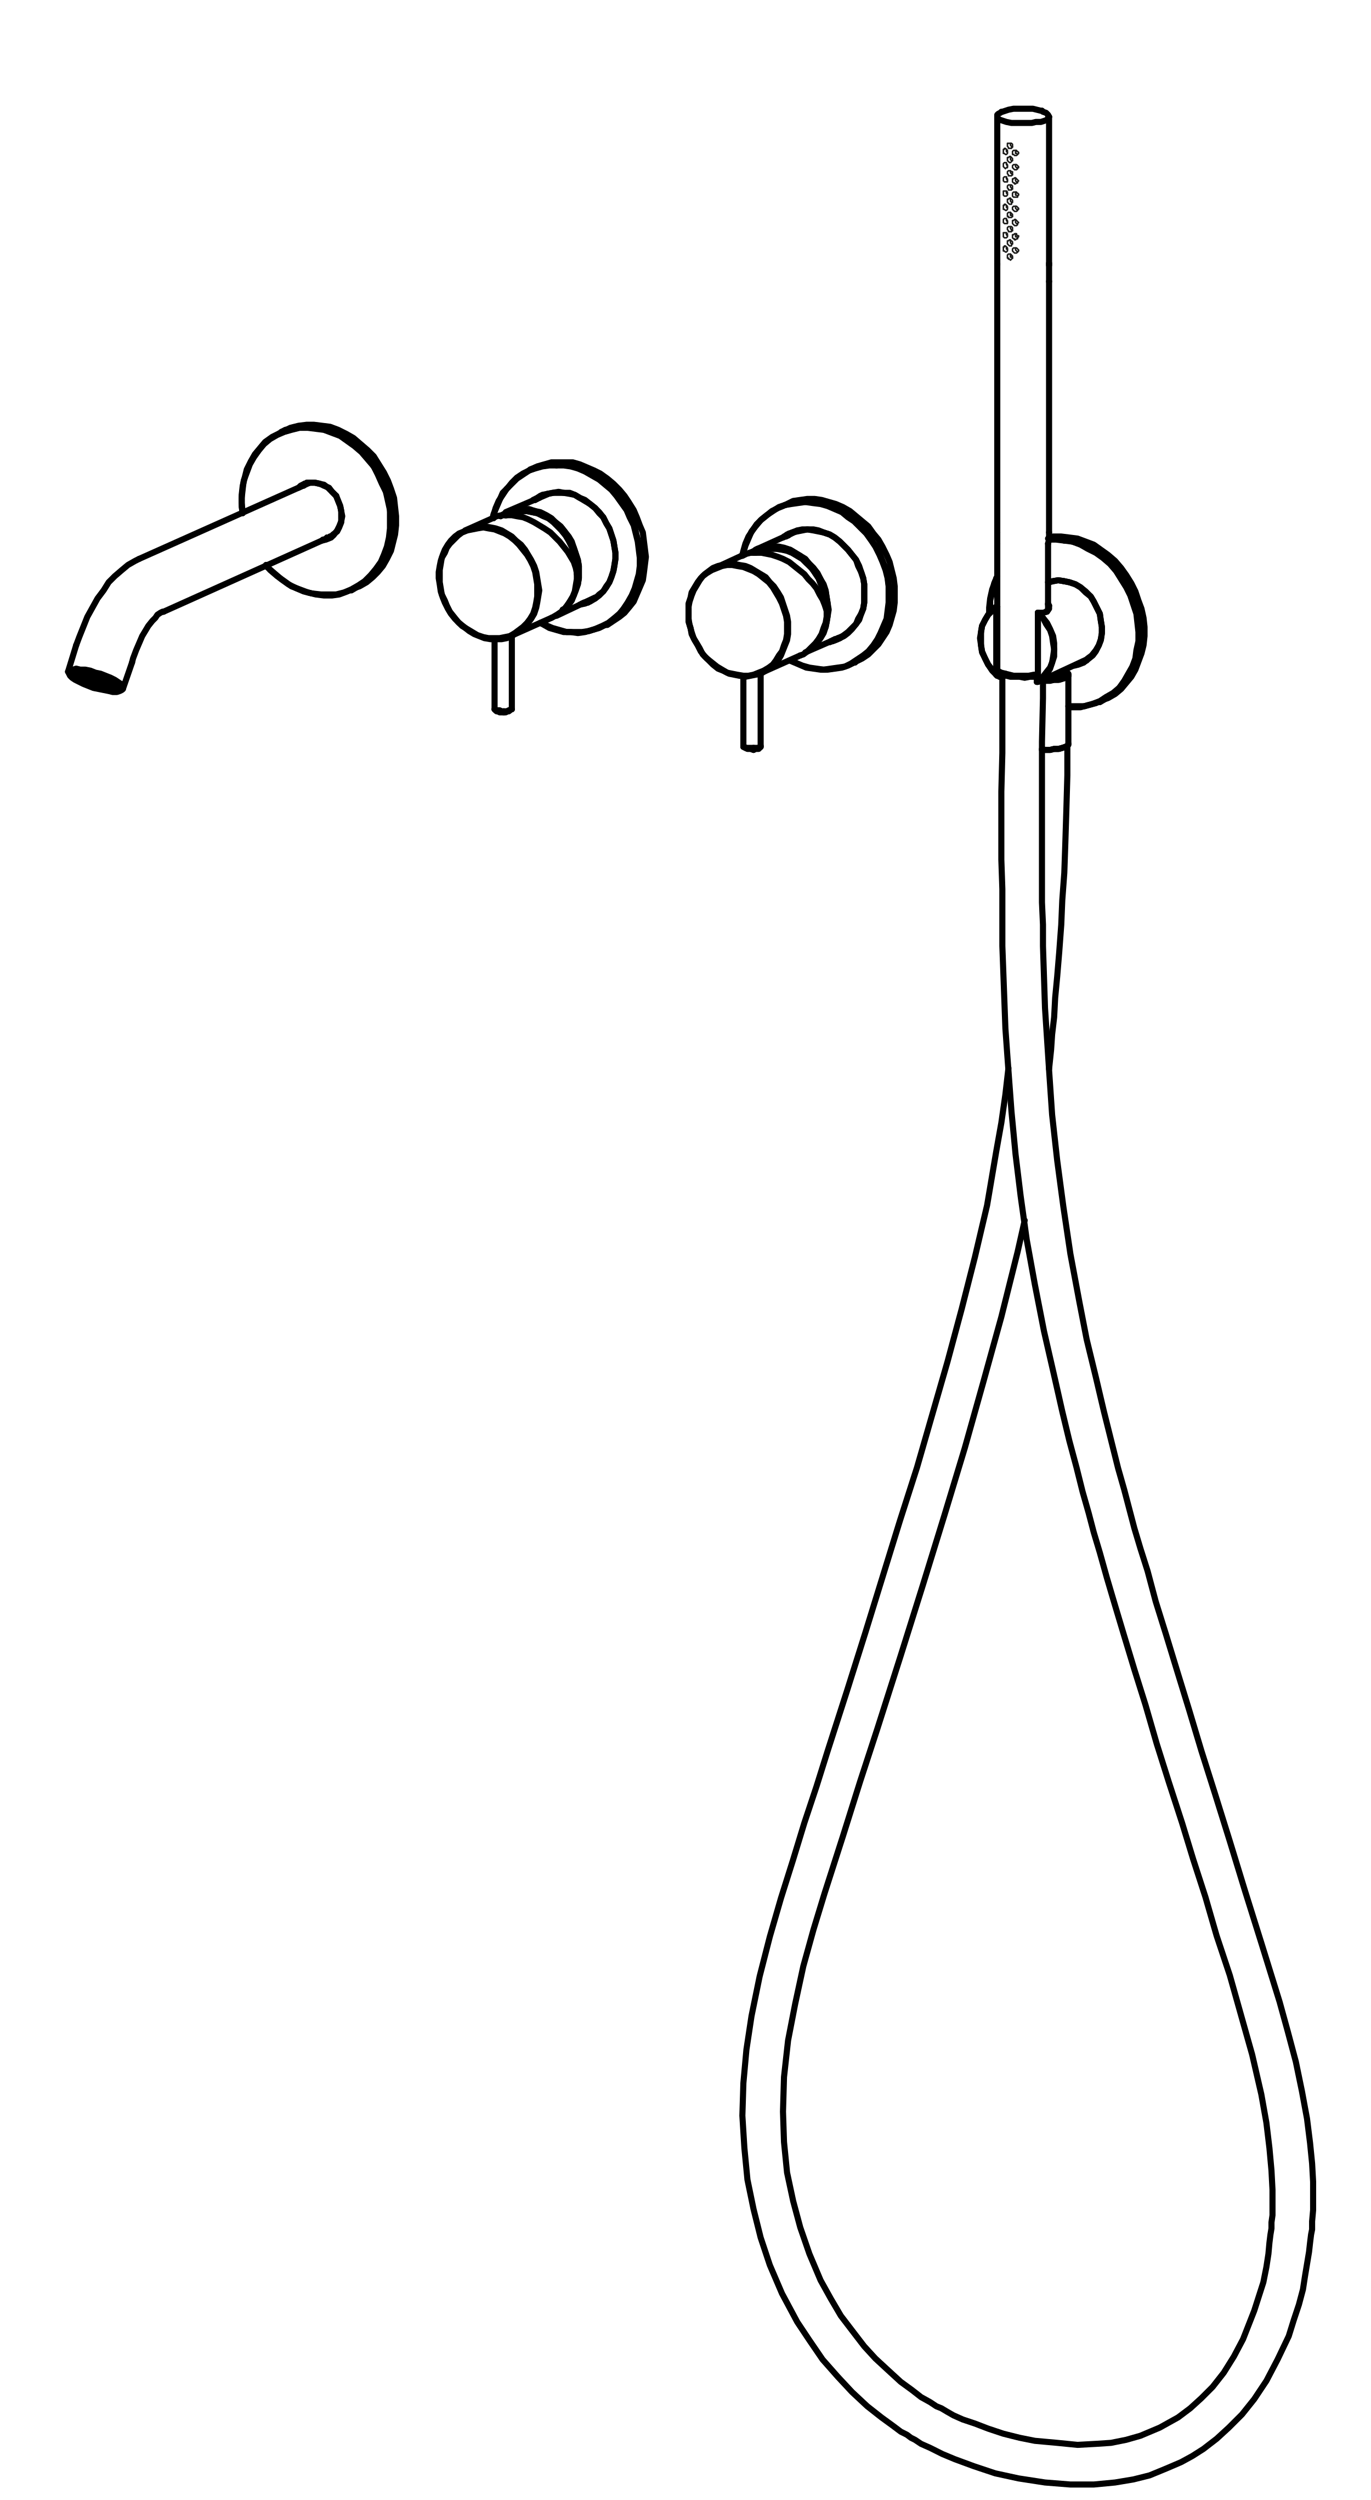 <?xml version="1.0" encoding="utf-8"?>
<!-- Generator: Adobe Illustrator 25.0.1, SVG Export Plug-In . SVG Version: 6.00 Build 0)  -->
<svg version="1.1" id="Livello_1" xmlns="http://www.w3.org/2000/svg" xmlns:xlink="http://www.w3.org/1999/xlink" x="0px" y="0px"
	 viewBox="0 0 135 246" style="enable-background:new 0 0 135 246;" xml:space="preserve">
<style type="text/css">
	.st0{fill:none;stroke:#000000;stroke-width:0.6;stroke-linecap:round;stroke-linejoin:round;stroke-miterlimit:10;}
	.st1{fill:none;stroke:#1D1D1B;stroke-width:0.15;stroke-linecap:round;stroke-linejoin:round;stroke-miterlimit:10;}
</style>
<g>
	<polyline class="st0" points="103.3,11.5 103.3,11.5 103.2,11.6 103.1,11.8 102.8,11.9 102.5,12 102,12 101.6,12.1 101.1,12.1 
		100.6,12.1 100,12.1 99.6,12.1 99.1,12 98.8,11.9 98.5,11.8 98.3,11.7 98.2,11.5 98.2,11.5 	"/>
	<line class="st1" x1="99.7" y1="25.4" x2="99.7" y2="25.4"/>
	<line class="st1" x1="99.6" y1="25.1" x2="99.5" y2="25.1"/>
	<polyline class="st1" points="100,14.8 100,14.9 100,15 100,15.1 100.1,15.1 100.2,15.2 100.2,15.2 	"/>
	<polyline class="st1" points="100,16.2 100,16.2 100,16.3 100,16.4 100.1,16.5 100.2,16.6 100.2,16.6 	"/>
	<polyline class="st1" points="100,17.5 100,17.6 100,17.7 100,17.8 100.1,17.9 100.2,17.9 100.2,17.9 	"/>
	<polyline class="st1" points="99.1,18.8 99.1,18.9 99.1,19 99.2,19.1 99.2,19.1 	"/>
	<polyline class="st1" points="100,20.3 100,20.4 100,20.4 100,20.5 100.1,20.6 100.2,20.7 100.2,20.7 	"/>
	<polyline class="st1" points="99.1,22.9 99.1,23 99.1,23.1 99.2,23.2 99.2,23.2 	"/>
	<polyline class="st1" points="100,21.7 100,21.7 100,21.8 100,21.9 100.1,22 100.2,22 100.2,22 	"/>
	<polyline class="st1" points="100,24.4 100,24.5 100,24.6 100,24.6 100.1,24.7 100.2,24.8 100.2,24.8 	"/>
	<polyline class="st1" points="99.5,15.4 99.5,15.5 99.5,15.6 99.5,15.7 99.6,15.8 99.7,15.8 99.7,15.8 	"/>
	<polyline class="st1" points="99.5,18.2 99.5,18.2 99.5,18.3 99.5,18.4 99.6,18.5 99.7,18.6 99.7,18.6 	"/>
	<polyline class="st1" points="99.5,20.9 99.5,21 99.5,21.1 99.5,21.2 99.6,21.2 99.7,21.3 99.7,21.3 	"/>
	<polyline class="st1" points="99.5,23.7 99.5,23.7 99.5,23.8 99.5,23.9 99.6,24 99.7,24 99.7,24 	"/>
	<line class="st1" x1="100.2" y1="24.8" x2="100.2" y2="24.8"/>
	<polyline class="st1" points="99.5,25 99.5,25.1 99.5,25.2 99.5,25.3 99.6,25.3 99.7,25.4 99.7,25.4 	"/>
	<polyline class="st1" points="99.5,22.3 99.5,22.3 99.5,22.4 99.5,22.5 99.6,22.6 99.7,22.7 99.7,22.7 	"/>
	<polyline class="st1" points="99.5,19.5 99.5,19.6 99.5,19.7 99.5,19.8 99.6,19.9 99.7,19.9 99.7,19.9 	"/>
	<polyline class="st1" points="99.5,16.8 99.5,16.9 99.5,17 99.5,17 99.6,17.1 99.7,17.2 99.7,17.2 	"/>
	<polyline class="st1" points="99.5,14.1 99.5,14.1 99.5,14.2 99.5,14.3 99.6,14.4 99.7,14.4 99.7,14.5 	"/>
	<polyline class="st1" points="100,23 100,23.1 100,23.2 100,23.3 100.1,23.3 100.2,23.4 100.2,23.4 	"/>
	<polyline class="st1" points="99.1,21.6 99.1,21.6 99.1,21.7 99.2,21.8 99.2,21.9 	"/>
	<polyline class="st1" points="99.1,24.3 99.1,24.4 99.1,24.5 99.2,24.5 99.2,24.6 	"/>
	<polyline class="st1" points="99.1,20.2 99.1,20.3 99.1,20.4 99.2,20.4 99.2,20.5 	"/>
	<polyline class="st1" points="100,18.9 100,19 100,19.1 100,19.2 100.1,19.2 100.2,19.3 100.2,19.3 	"/>
	<polyline class="st1" points="99.1,17.4 99.1,17.5 99.1,17.6 99.2,17.7 99.2,17.8 	"/>
	<polyline class="st1" points="99.1,16.1 99.1,16.2 99.1,16.2 99.2,16.3 99.2,16.4 	"/>
	<polyline class="st1" points="99.1,14.7 99.1,14.8 99.1,14.9 99.2,15 99.2,15 	"/>
	<polyline class="st1" points="100.3,15.1 100.2,15.2 100.2,15.2 100.1,15.3 100,15.3 99.9,15.3 99.9,15.3 99.8,15.2 99.7,15.2 
		99.7,15.1 99.7,15 99.7,14.9 99.8,14.8 99.9,14.8 100,14.8 100.1,14.8 100.1,14.9 100.2,14.9 100.3,15 100.3,15.1 	"/>
	<polyline class="st1" points="100.3,16.5 100.2,16.5 100.2,16.6 100.1,16.7 100,16.7 99.9,16.7 99.9,16.7 99.8,16.6 99.7,16.5 
		99.7,16.4 99.7,16.4 99.7,16.3 99.8,16.2 99.9,16.2 100,16.2 100.1,16.2 100.1,16.2 100.2,16.3 100.3,16.4 100.3,16.5 	"/>
	<polyline class="st1" points="100.3,17.8 100.2,17.9 100.2,18 100.1,18 100,18.1 99.9,18.1 99.9,18 99.8,18 99.7,17.9 99.7,17.8 
		99.7,17.7 99.7,17.6 99.8,17.6 99.9,17.5 100,17.5 100.1,17.6 100.1,17.6 100.2,17.7 100.3,17.8 100.3,17.8 	"/>
	<polyline class="st1" points="99.2,19.1 99.2,19.2 99.2,19.2 99.1,19.3 99,19.3 99,19.3 98.9,19.3 98.8,19.2 98.8,19.1 98.8,19 
		98.8,18.9 98.8,18.8 98.9,18.8 98.9,18.8 99,18.8 99.1,18.8 99.1,18.8 99.2,18.9 99.2,19 99.2,19.1 	"/>
	<polyline class="st1" points="100.3,20.6 100.2,20.6 100.2,20.7 100.1,20.8 100,20.8 99.9,20.8 99.9,20.8 99.8,20.7 99.7,20.6 
		99.7,20.6 99.7,20.5 99.7,20.4 99.8,20.3 99.9,20.3 100,20.3 100.1,20.3 100.1,20.3 100.2,20.4 100.3,20.5 100.3,20.6 	"/>
	<polyline class="st1" points="99.2,23.2 99.2,23.3 99.2,23.3 99.1,23.4 99,23.4 99,23.4 98.9,23.4 98.8,23.3 98.8,23.2 98.8,23.1 
		98.8,23 98.8,22.9 98.9,22.9 98.9,22.9 99,22.9 99.1,22.9 99.1,23 99.2,23 99.2,23.1 99.2,23.2 	"/>
	<polyline class="st1" points="100.3,21.9 100.2,22 100.2,22.1 100.1,22.2 100,22.2 99.9,22.2 99.9,22.2 99.8,22.1 99.7,22 
		99.7,21.9 99.7,21.8 99.7,21.7 99.8,21.7 99.9,21.6 100,21.6 100.1,21.7 100.1,21.7 100.2,21.8 100.3,21.9 100.3,21.9 	"/>
	<polyline class="st1" points="100.3,24.7 100.2,24.8 100.2,24.8 100.1,24.9 100,24.9 99.9,24.9 99.9,24.9 99.8,24.8 99.7,24.7 
		99.7,24.7 99.7,24.6 99.7,24.5 99.8,24.4 99.9,24.4 100,24.4 100.1,24.4 100.1,24.4 100.2,24.5 100.3,24.6 100.3,24.7 	"/>
	<polyline class="st1" points="99.7,15.7 99.7,15.8 99.6,15.9 99.6,15.9 99.5,16 99.4,16 99.3,15.9 99.3,15.9 99.2,15.8 99.2,15.7 
		99.2,15.6 99.2,15.5 99.3,15.5 99.4,15.4 99.5,15.4 99.5,15.4 99.6,15.5 99.7,15.6 99.7,15.7 99.7,15.7 	"/>
	<polyline class="st1" points="99.7,18.5 99.7,18.6 99.6,18.6 99.6,18.7 99.5,18.7 99.4,18.7 99.3,18.7 99.3,18.6 99.2,18.5 
		99.2,18.4 99.2,18.3 99.2,18.3 99.3,18.2 99.4,18.2 99.5,18.2 99.5,18.2 99.6,18.2 99.7,18.3 99.7,18.4 99.7,18.5 	"/>
	<polyline class="st1" points="99.7,21.2 99.7,21.3 99.6,21.4 99.6,21.4 99.5,21.4 99.4,21.4 99.3,21.4 99.3,21.3 99.2,21.3 
		99.2,21.2 99.2,21.1 99.2,21 99.3,20.9 99.4,20.9 99.5,20.9 99.5,20.9 99.6,21 99.7,21.1 99.7,21.1 99.7,21.2 	"/>
	<polyline class="st1" points="99.7,23.9 99.7,24 99.6,24.1 99.6,24.2 99.5,24.2 99.4,24.2 99.3,24.1 99.3,24.1 99.2,24 99.2,23.9 
		99.2,23.8 99.2,23.7 99.3,23.7 99.4,23.6 99.5,23.6 99.5,23.7 99.6,23.7 99.7,23.8 99.7,23.9 99.7,23.9 	"/>
	<polyline class="st1" points="99.7,25.3 99.7,25.4 99.6,25.5 99.6,25.5 99.5,25.6 99.4,25.5 99.3,25.5 99.3,25.4 99.2,25.4 
		99.2,25.3 99.2,25.2 99.2,25.1 99.3,25 99.4,25 99.5,25 99.5,25 99.6,25.1 99.7,25.2 99.7,25.2 99.7,25.3 	"/>
	<polyline class="st1" points="99.7,22.6 99.7,22.7 99.6,22.7 99.6,22.8 99.5,22.8 99.4,22.8 99.3,22.8 99.3,22.7 99.2,22.6 
		99.2,22.5 99.2,22.4 99.2,22.4 99.3,22.3 99.4,22.3 99.5,22.3 99.5,22.3 99.6,22.3 99.7,22.4 99.7,22.5 99.7,22.6 	"/>
	<polyline class="st1" points="99.7,19.8 99.7,19.9 99.6,20 99.6,20.1 99.5,20.1 99.4,20.1 99.3,20 99.3,20 99.2,19.9 99.2,19.8 
		99.2,19.7 99.2,19.6 99.3,19.6 99.4,19.5 99.5,19.5 99.5,19.6 99.6,19.6 99.7,19.7 99.7,19.8 99.7,19.8 	"/>
	<polyline class="st1" points="99.7,17.1 99.7,17.2 99.6,17.3 99.6,17.3 99.5,17.3 99.4,17.3 99.3,17.3 99.3,17.2 99.2,17.1 
		99.2,17.1 99.2,17 99.2,16.9 99.3,16.8 99.4,16.8 99.5,16.8 99.5,16.8 99.6,16.9 99.7,16.9 99.7,17 99.7,17.1 	"/>
	<polyline class="st1" points="99.7,14.4 99.7,14.4 99.6,14.5 99.6,14.6 99.5,14.6 99.4,14.6 99.3,14.6 99.3,14.5 99.2,14.4 
		99.2,14.3 99.2,14.2 99.2,14.1 99.3,14.1 99.4,14.1 99.5,14.1 99.5,14.1 99.6,14.1 99.7,14.2 99.7,14.3 99.7,14.4 	"/>
	<polyline class="st1" points="100.3,23.3 100.2,23.4 100.2,23.5 100.1,23.5 100,23.6 99.9,23.6 99.9,23.5 99.8,23.5 99.7,23.4 
		99.7,23.3 99.7,23.2 99.7,23.1 99.8,23.1 99.9,23 100,23 100.1,23 100.1,23.1 100.2,23.2 100.3,23.2 100.3,23.3 	"/>
	<polyline class="st1" points="99.2,21.8 99.2,21.9 99.2,22 99.1,22 99,22 99,22 98.9,22 98.8,21.9 98.8,21.8 98.8,21.7 98.8,21.7 
		98.8,21.6 98.9,21.5 98.9,21.5 99,21.5 99.1,21.5 99.1,21.6 99.2,21.7 99.2,21.8 99.2,21.8 	"/>
	<polyline class="st1" points="99.2,24.6 99.2,24.6 99.2,24.7 99.1,24.8 99,24.8 99,24.8 98.9,24.7 98.8,24.7 98.8,24.6 98.8,24.5 
		98.8,24.4 98.8,24.3 98.9,24.3 98.9,24.2 99,24.2 99.1,24.3 99.1,24.3 99.2,24.4 99.2,24.5 99.2,24.6 	"/>
	<polyline class="st1" points="99.2,20.4 99.2,20.5 99.2,20.6 99.1,20.7 99,20.7 99,20.7 98.9,20.6 98.8,20.6 98.8,20.5 98.8,20.4 
		98.8,20.3 98.8,20.2 98.9,20.2 98.9,20.1 99,20.1 99.1,20.2 99.1,20.2 99.2,20.3 99.2,20.4 99.2,20.4 	"/>
	<polyline class="st1" points="100.3,19.2 100.2,19.3 100.2,19.4 100.1,19.4 100,19.4 99.9,19.4 99.9,19.4 99.8,19.4 99.7,19.3 
		99.7,19.2 99.7,19.1 99.7,19 99.8,18.9 99.9,18.9 100,18.9 100.1,18.9 100.1,19 100.2,19 100.3,19.1 100.3,19.2 	"/>
	<polyline class="st1" points="99.2,17.7 99.2,17.8 99.2,17.9 99.1,17.9 99,17.9 99,17.9 98.9,17.9 98.8,17.8 98.8,17.7 98.8,17.6 
		98.8,17.5 98.8,17.5 98.9,17.4 98.9,17.4 99,17.4 99.1,17.4 99.1,17.5 99.2,17.6 99.2,17.6 99.2,17.7 	"/>
	<polyline class="st1" points="99.2,16.3 99.2,16.4 99.2,16.5 99.1,16.5 99,16.6 99,16.6 98.9,16.5 98.8,16.4 98.8,16.4 98.8,16.3 
		98.8,16.2 98.8,16.1 98.9,16 98.9,16 99,16 99.1,16 99.1,16.1 99.2,16.2 99.2,16.3 99.2,16.3 	"/>
	<polyline class="st1" points="99.2,15 99.2,15.1 99.2,15.1 99.1,15.2 99,15.2 99,15.2 98.9,15.1 98.8,15.1 98.8,15 98.8,14.9 
		98.8,14.8 98.8,14.7 98.9,14.7 98.9,14.6 99,14.6 99.1,14.7 99.1,14.7 99.2,14.8 99.2,14.9 99.2,15 	"/>
	<polyline class="st0" points="102.6,10.9 102.5,10.9 102.1,10.8 101.7,10.7 101.2,10.7 100.7,10.7 100.2,10.7 99.8,10.7 99.3,10.8 
		99,10.9 98.7,11 	"/>
	<line class="st0" x1="98.2" y1="11.5" x2="98.2" y2="11.5"/>
	<line class="st0" x1="103.3" y1="26.1" x2="103.3" y2="25.9"/>
	<line class="st0" x1="98.2" y1="25.9" x2="98.2" y2="26.1"/>
	<line class="st0" x1="98.2" y1="11.5" x2="98.2" y2="27.7"/>
	<line class="st0" x1="103.3" y1="27.7" x2="103.3" y2="11.5"/>
	<polyline class="st0" points="98.6,11 98.5,11.1 98.3,11.2 98.2,11.3 98.2,11.5 	"/>
	<polyline class="st0" points="103.3,11.5 103.2,11.3 103.1,11.2 103,11.1 102.7,11 102.6,10.9 	"/>
	<g>
		<polyline class="st0" points="11.3,67.8 11.4,67.8 11.6,67.7 11.7,67.6 11.7,67.5 11.7,67.4 		"/>
		<polyline class="st0" points="10.7,67.8 10.8,67.8 11.2,67.8 11.2,67.8 		"/>
		<polyline class="st0" points="9,67.4 9.5,67.6 9.8,67.6 		"/>
		<polyline class="st0" points="7.7,66.8 7.8,66.9 8.1,67.1 		"/>
		<polyline class="st0" points="7.3,66.1 7.3,66.1 7.2,66.2 7.2,66.3 7.3,66.5 7.4,66.6 		"/>
		<polyline class="st0" points="8.4,66.1 8.9,66.1 9.4,66.3 9.8,66.4 10.3,66.6 10.7,66.7 11.1,66.9 11.4,67.1 11.6,67.3 11.7,67.5 
			11.8,67.6 11.7,67.8 11.6,67.8 11.3,67.9 11,67.9 10.6,67.9 10.2,67.8 9.8,67.7 9.3,67.6 8.8,67.4 8.4,67.3 8,67.1 7.6,66.9 
			7.4,66.7 7.2,66.5 7.1,66.3 7.1,66.2 7.2,66.1 7.4,66 7.7,66 8,66 8.4,66.1 		"/>
		<polyline class="st0" points="11.9,67.3 11.6,67.1 11.3,66.9 10.9,66.7 10.4,66.5 9.9,66.3 9.4,66.2 8.9,66 8.4,65.9 7.9,65.9 
			7.5,65.8 7.2,65.9 7,65.9 6.8,66 6.7,66.1 6.8,66.3 6.9,66.5 7.1,66.7 7.4,66.9 7.8,67.1 8.2,67.3 8.7,67.5 9.2,67.7 9.7,67.8 
			10.2,67.9 10.7,68 11.1,68.1 11.5,68.1 11.8,68 12,67.9 12.1,67.8 12.1,67.7 12.1,67.5 11.9,67.3 		"/>
		<line class="st0" x1="8.1" y1="67.1" x2="8.1" y2="67.1"/>
		<line class="st0" x1="9.3" y1="67.2" x2="9.3" y2="67.2"/>
		<line class="st0" x1="10.7" y1="67.8" x2="10.7" y2="67.8"/>
		<line class="st0" x1="9.1" y1="67.1" x2="9" y2="67.1"/>
		<line class="st0" x1="9.5" y1="67.2" x2="9.4" y2="67.3"/>
		<line class="st0" x1="8.8" y1="67" x2="8.8" y2="67"/>
		<line class="st0" x1="8.1" y1="67.1" x2="8.3" y2="67.1"/>
		<polyline class="st0" points="8.1,67.1 8.2,67.1 8.3,67.2 8.5,67.2 8.6,67.3 8.7,67.3 8.8,67.4 8.9,67.4 9,67.5 		"/>
		<line class="st0" x1="9.1" y1="67.4" x2="9" y2="67.5"/>
		<line class="st0" x1="9.2" y1="67.1" x2="9.2" y2="67.2"/>
		<line class="st0" x1="9.8" y1="67.3" x2="9.8" y2="67.3"/>
		<line class="st0" x1="8.9" y1="67" x2="8.9" y2="67.1"/>
		<line class="st0" x1="9.5" y1="67.2" x2="9.5" y2="67.3"/>
		<line class="st0" x1="9.9" y1="67.3" x2="9.9" y2="67.4"/>
		<line class="st0" x1="9.8" y1="67.7" x2="9.7" y2="67.6"/>
		<polyline class="st0" points="9.8,67.7 9.9,67.7 10,67.7 10.1,67.8 10.2,67.8 10.3,67.8 10.5,67.8 10.6,67.8 10.7,67.8 		"/>
		<line class="st0" x1="10.5" y1="67.7" x2="10.7" y2="67.8"/>
		<line class="st0" x1="8.6" y1="66.9" x2="8.6" y2="67"/>
		<line class="st0" x1="9.3" y1="67.1" x2="9.2" y2="67.1"/>
		<line class="st0" x1="9.7" y1="67.2" x2="9.6" y2="67.3"/>
		<line class="st0" x1="10.3" y1="67.4" x2="10.3" y2="67.4"/>
		<line class="st0" x1="9" y1="67" x2="9" y2="67"/>
		<line class="st0" x1="9.4" y1="67.1" x2="9.4" y2="67.2"/>
		<line class="st0" x1="10" y1="67.3" x2="10" y2="67.3"/>
		<line class="st0" x1="8.7" y1="66.9" x2="8.7" y2="66.9"/>
		<line class="st0" x1="10.4" y1="67.4" x2="10.4" y2="67.5"/>
		<line class="st0" x1="9.1" y1="67" x2="9.1" y2="67.1"/>
		<line class="st0" x1="9.7" y1="67.2" x2="9.7" y2="67.3"/>
		<line class="st0" x1="8.4" y1="66.8" x2="8.4" y2="66.8"/>
		<line class="st0" x1="10.1" y1="67.3" x2="10.1" y2="67.4"/>
		<line class="st0" x1="8.8" y1="66.9" x2="8.8" y2="67"/>
		<line class="st0" x1="9.5" y1="67.1" x2="9.4" y2="67.2"/>
		<line class="st0" x1="9.9" y1="67.2" x2="9.8" y2="67.3"/>
		<line class="st0" x1="10.5" y1="67.4" x2="10.5" y2="67.4"/>
		<line class="st0" x1="8.6" y1="66.8" x2="8.6" y2="66.9"/>
		<line class="st0" x1="9.2" y1="67" x2="9.2" y2="67.1"/>
		<line class="st0" x1="9.6" y1="67.1" x2="9.6" y2="67.2"/>
		<line class="st0" x1="10.2" y1="67.3" x2="10.2" y2="67.3"/>
		<line class="st0" x1="8.3" y1="66.7" x2="8.3" y2="66.8"/>
		<line class="st0" x1="8.9" y1="66.9" x2="8.9" y2="66.9"/>
		<line class="st0" x1="10.6" y1="67.4" x2="10.6" y2="67.5"/>
		<line class="st0" x1="9.3" y1="67" x2="9.3" y2="67.1"/>
		<line class="st0" x1="9.9" y1="67.2" x2="9.9" y2="67.3"/>
		<line class="st0" x1="8.6" y1="66.8" x2="8.6" y2="66.8"/>
		<line class="st0" x1="10.3" y1="67.3" x2="10.3" y2="67.4"/>
		<line class="st0" x1="9" y1="66.9" x2="9" y2="67"/>
		<line class="st0" x1="9.7" y1="67.1" x2="9.6" y2="67.2"/>
		<line class="st0" x1="8.4" y1="66.7" x2="8.4" y2="66.7"/>
		<line class="st0" x1="10.1" y1="67.2" x2="10" y2="67.3"/>
		<line class="st0" x1="10.7" y1="67.4" x2="10.7" y2="67.4"/>
		<line class="st0" x1="8.8" y1="66.8" x2="8.8" y2="66.9"/>
		<line class="st0" x1="9.4" y1="67" x2="9.4" y2="67.1"/>
		<line class="st0" x1="8.1" y1="66.6" x2="8.1" y2="66.6"/>
		<line class="st0" x1="9.8" y1="67.1" x2="9.8" y2="67.2"/>
		<line class="st0" x1="10.4" y1="67.3" x2="10.4" y2="67.3"/>
		<line class="st0" x1="8.5" y1="66.7" x2="8.5" y2="66.8"/>
		<line class="st0" x1="9.1" y1="66.9" x2="9.1" y2="66.9"/>
		<line class="st0" x1="10.8" y1="67.4" x2="10.8" y2="67.5"/>
		<line class="st0" x1="9.5" y1="67" x2="9.5" y2="67.1"/>
		<line class="st0" x1="10.1" y1="67.2" x2="10.1" y2="67.3"/>
		<line class="st0" x1="8.2" y1="66.6" x2="8.2" y2="66.7"/>
		<line class="st0" x1="8.8" y1="66.8" x2="8.8" y2="66.8"/>
		<line class="st0" x1="10.5" y1="67.3" x2="10.5" y2="67.4"/>
		<line class="st0" x1="9.2" y1="66.9" x2="9.2" y2="67"/>
		<line class="st0" x1="9.9" y1="67.1" x2="9.8" y2="67.2"/>
		<line class="st0" x1="8" y1="66.5" x2="7.9" y2="66.6"/>
		<line class="st0" x1="8.6" y1="66.7" x2="8.6" y2="66.7"/>
		<line class="st0" x1="10.3" y1="67.2" x2="10.3" y2="67.3"/>
		<line class="st0" x1="10.9" y1="67.4" x2="10.9" y2="67.4"/>
		<line class="st0" x1="9" y1="66.8" x2="9" y2="66.9"/>
		<line class="st0" x1="9.6" y1="67" x2="9.6" y2="67.1"/>
		<line class="st0" x1="8.3" y1="66.6" x2="8.3" y2="66.6"/>
		<line class="st0" x1="10" y1="67.1" x2="10" y2="67.2"/>
		<line class="st0" x1="10.6" y1="67.3" x2="10.6" y2="67.3"/>
		<line class="st0" x1="8.7" y1="66.7" x2="8.7" y2="66.8"/>
		<line class="st0" x1="9.3" y1="66.9" x2="9.3" y2="66.9"/>
		<line class="st0" x1="8" y1="66.5" x2="8" y2="66.5"/>
		<line class="st0" x1="9.7" y1="67" x2="9.7" y2="67.1"/>
		<line class="st0" x1="10.3" y1="67.2" x2="10.3" y2="67.3"/>
		<line class="st0" x1="8.4" y1="66.6" x2="8.4" y2="66.7"/>
		<line class="st0" x1="9.1" y1="66.8" x2="9" y2="66.8"/>
		<line class="st0" x1="10.7" y1="67.3" x2="10.7" y2="67.4"/>
		<line class="st0" x1="9.5" y1="66.9" x2="9.4" y2="67"/>
		<line class="st0" x1="10.1" y1="67.1" x2="10" y2="67.2"/>
		<line class="st0" x1="8.2" y1="66.5" x2="8.2" y2="66.6"/>
		<line class="st0" x1="8.8" y1="66.7" x2="8.8" y2="66.8"/>
		<line class="st0" x1="10.5" y1="67.2" x2="10.5" y2="67.3"/>
		<line class="st0" x1="9.2" y1="66.8" x2="9.2" y2="66.9"/>
		<line class="st0" x1="9.8" y1="67" x2="9.8" y2="67.1"/>
		<line class="st0" x1="7.9" y1="66.4" x2="7.9" y2="66.5"/>
		<line class="st0" x1="8.5" y1="66.6" x2="8.5" y2="66.6"/>
		<polyline class="st0" points="7.3,66.4 7.3,66.5 7.3,66.5 7.4,66.6 7.4,66.6 7.4,66.6 7.5,66.7 7.6,66.7 7.6,66.8 		"/>
		<line class="st0" x1="7.8" y1="66.8" x2="7.6" y2="66.8"/>
		<line class="st0" x1="10.2" y1="67.1" x2="10.2" y2="67.2"/>
		<line class="st0" x1="7.2" y1="66.4" x2="7.3" y2="66.4"/>
		<line class="st0" x1="7.3" y1="66.4" x2="7.5" y2="66.5"/>
		<line class="st0" x1="10.8" y1="67.3" x2="10.8" y2="67.3"/>
		<line class="st0" x1="8.9" y1="66.7" x2="8.9" y2="66.8"/>
		<line class="st0" x1="9.5" y1="66.9" x2="9.5" y2="66.9"/>
		<line class="st0" x1="8.2" y1="66.5" x2="8.2" y2="66.5"/>
		<line class="st0" x1="9.9" y1="67" x2="9.9" y2="67.1"/>
		<line class="st0" x1="10.5" y1="67.2" x2="10.5" y2="67.3"/>
		<line class="st0" x1="8.6" y1="66.6" x2="8.6" y2="66.7"/>
		<line class="st0" x1="9.3" y1="66.8" x2="9.2" y2="66.8"/>
		<line class="st0" x1="8" y1="66.4" x2="7.9" y2="66.4"/>
		<line class="st0" x1="10.9" y1="67.3" x2="10.9" y2="67.4"/>
		<line class="st0" x1="9.7" y1="66.9" x2="9.6" y2="67"/>
		<line class="st0" x1="10.3" y1="67.1" x2="10.3" y2="67.2"/>
		<line class="st0" x1="8.4" y1="66.5" x2="8.4" y2="66.6"/>
		<line class="st0" x1="9" y1="66.7" x2="9" y2="66.8"/>
		<line class="st0" x1="10.7" y1="67.2" x2="10.7" y2="67.3"/>
		<line class="st0" x1="9.4" y1="66.8" x2="9.4" y2="66.9"/>
		<line class="st0" x1="10" y1="67" x2="10" y2="67.1"/>
		<line class="st0" x1="8.1" y1="66.4" x2="8.1" y2="66.5"/>
		<line class="st0" x1="8.7" y1="66.6" x2="8.7" y2="66.7"/>
		<line class="st0" x1="10.4" y1="67.1" x2="10.4" y2="67.2"/>
		<line class="st0" x1="11" y1="67.3" x2="11" y2="67.3"/>
		<line class="st0" x1="9.1" y1="66.7" x2="9.1" y2="66.8"/>
		<line class="st0" x1="9.7" y1="66.9" x2="9.7" y2="66.9"/>
		<line class="st0" x1="8.4" y1="66.5" x2="8.4" y2="66.6"/>
		<line class="st0" x1="11.2" y1="67.8" x2="11" y2="67.8"/>
		<polyline class="st0" points="11.2,67.8 11.3,67.8 11.3,67.8 11.4,67.8 11.4,67.8 11.5,67.8 11.5,67.7 11.6,67.7 11.6,67.7 		"/>
		<line class="st0" x1="10.1" y1="67" x2="10.1" y2="67.1"/>
		<line class="st0" x1="11.4" y1="67.6" x2="11.6" y2="67.7"/>
		<line class="st0" x1="11.6" y1="67.7" x2="11.7" y2="67.7"/>
		<line class="st0" x1="10.7" y1="67.2" x2="10.7" y2="67.3"/>
		<line class="st0" x1="8.8" y1="66.6" x2="8.8" y2="66.7"/>
		<line class="st0" x1="9.5" y1="66.8" x2="9.4" y2="66.8"/>
		<line class="st0" x1="8.2" y1="66.4" x2="8.1" y2="66.4"/>
		<line class="st0" x1="9.9" y1="66.9" x2="9.8" y2="67"/>
		<line class="st0" x1="10.5" y1="67.1" x2="10.5" y2="67.2"/>
		<line class="st0" x1="8.6" y1="66.5" x2="8.6" y2="66.6"/>
		<line class="st0" x1="9.2" y1="66.7" x2="9.2" y2="66.8"/>
		<line class="st0" x1="7.9" y1="66.3" x2="7.9" y2="66.3"/>
		<line class="st0" x1="10.9" y1="67.2" x2="10.9" y2="67.3"/>
		<line class="st0" x1="9.6" y1="66.8" x2="9.6" y2="66.9"/>
		<line class="st0" x1="10.2" y1="67" x2="10.2" y2="67.1"/>
		<line class="st0" x1="8.3" y1="66.4" x2="8.3" y2="66.5"/>
		<line class="st0" x1="8.9" y1="66.6" x2="8.9" y2="66.7"/>
		<line class="st0" x1="10.6" y1="67.1" x2="10.6" y2="67.2"/>
		<line class="st0" x1="9.3" y1="66.7" x2="9.3" y2="66.8"/>
		<line class="st0" x1="9.9" y1="66.9" x2="9.9" y2="66.9"/>
		<line class="st0" x1="8" y1="66.3" x2="8" y2="66.4"/>
		<line class="st0" x1="8.6" y1="66.5" x2="8.6" y2="66.6"/>
		<line class="st0" x1="10.3" y1="67" x2="10.3" y2="67.1"/>
		<line class="st0" x1="11" y1="67.2" x2="10.9" y2="67.3"/>
		<line class="st0" x1="9" y1="66.6" x2="9" y2="66.7"/>
		<line class="st0" x1="9.7" y1="66.8" x2="9.6" y2="66.8"/>
		<line class="st0" x1="8.4" y1="66.4" x2="8.4" y2="66.4"/>
		<line class="st0" x1="10.1" y1="66.9" x2="10" y2="67"/>
		<line class="st0" x1="10.7" y1="67.1" x2="10.7" y2="67.2"/>
		<line class="st0" x1="8.8" y1="66.5" x2="8.8" y2="66.6"/>
		<line class="st0" x1="9.4" y1="66.7" x2="9.4" y2="66.8"/>
		<line class="st0" x1="8.1" y1="66.3" x2="8.1" y2="66.3"/>
		<line class="st0" x1="9.8" y1="66.8" x2="9.8" y2="66.9"/>
		<line class="st0" x1="10.4" y1="67" x2="10.4" y2="67.1"/>
		<line class="st0" x1="8.5" y1="66.4" x2="8.5" y2="66.5"/>
		<line class="st0" x1="9.1" y1="66.6" x2="9.1" y2="66.7"/>
		<line class="st0" x1="10.8" y1="67.1" x2="10.8" y2="67.2"/>
		<line class="st0" x1="9.5" y1="66.7" x2="9.5" y2="66.8"/>
		<line class="st0" x1="10.1" y1="66.9" x2="10.1" y2="66.9"/>
		<line class="st0" x1="8.2" y1="66.3" x2="8.2" y2="66.4"/>
		<line class="st0" x1="8.8" y1="66.5" x2="8.8" y2="66.6"/>
		<line class="st0" x1="10.5" y1="67" x2="10.5" y2="67.1"/>
		<line class="st0" x1="9.2" y1="66.6" x2="9.2" y2="66.7"/>
		<line class="st0" x1="9.9" y1="66.8" x2="9.8" y2="66.8"/>
		<line class="st0" x1="8.6" y1="66.4" x2="8.6" y2="66.4"/>
		<line class="st0" x1="10.3" y1="66.9" x2="10.3" y2="67"/>
		<line class="st0" x1="10.9" y1="67.1" x2="10.9" y2="67.2"/>
		<line class="st0" x1="9" y1="66.5" x2="9" y2="66.6"/>
		<line class="st0" x1="9.6" y1="66.7" x2="9.6" y2="66.8"/>
		<line class="st0" x1="8.3" y1="66.3" x2="8.3" y2="66.3"/>
		<line class="st0" x1="10" y1="66.8" x2="10" y2="66.9"/>
		<line class="st0" x1="10.6" y1="67" x2="10.6" y2="67.1"/>
		<line class="st0" x1="8.7" y1="66.4" x2="8.7" y2="66.5"/>
		<line class="st0" x1="9.3" y1="66.6" x2="9.3" y2="66.7"/>
		<line class="st0" x1="9.7" y1="66.7" x2="9.7" y2="66.8"/>
		<line class="st0" x1="10.3" y1="66.9" x2="10.3" y2="66.9"/>
		<line class="st0" x1="8.4" y1="66.3" x2="8.4" y2="66.4"/>
		<line class="st0" x1="9.1" y1="66.5" x2="9" y2="66.6"/>
		<line class="st0" x1="10.7" y1="67" x2="10.7" y2="67.1"/>
		<line class="st0" x1="9.5" y1="66.6" x2="9.4" y2="66.7"/>
		<line class="st0" x1="10.1" y1="66.8" x2="10" y2="66.8"/>
		<line class="st0" x1="8.2" y1="66.3" x2="8.2" y2="66.3"/>
		<line class="st0" x1="8.8" y1="66.4" x2="8.8" y2="66.4"/>
		<line class="st0" x1="10.5" y1="66.9" x2="10.5" y2="67"/>
		<line class="st0" x1="9.2" y1="66.5" x2="9.2" y2="66.6"/>
		<line class="st0" x1="9.8" y1="66.7" x2="9.8" y2="66.8"/>
		<line class="st0" x1="8.5" y1="66.3" x2="8.5" y2="66.3"/>
		<line class="st0" x1="10.2" y1="66.8" x2="10.2" y2="66.9"/>
		<line class="st0" x1="8.9" y1="66.4" x2="8.9" y2="66.5"/>
		<line class="st0" x1="9.5" y1="66.6" x2="9.5" y2="66.7"/>
		<line class="st0" x1="9.9" y1="66.7" x2="9.9" y2="66.8"/>
		<line class="st0" x1="10.5" y1="66.9" x2="10.5" y2="67"/>
		<line class="st0" x1="8.6" y1="66.3" x2="8.6" y2="66.4"/>
		<line class="st0" x1="9.3" y1="66.5" x2="9.2" y2="66.6"/>
		<line class="st0" x1="9.7" y1="66.6" x2="9.6" y2="66.7"/>
		<line class="st0" x1="10.3" y1="66.8" x2="10.3" y2="66.9"/>
		<line class="st0" x1="8.4" y1="66.3" x2="8.4" y2="66.3"/>
		<line class="st0" x1="9" y1="66.4" x2="9" y2="66.4"/>
		<line class="st0" x1="10.7" y1="67" x2="10.7" y2="67"/>
		<line class="st0" x1="9.4" y1="66.5" x2="9.4" y2="66.6"/>
		<line class="st0" x1="10" y1="66.7" x2="10" y2="66.8"/>
		<line class="st0" x1="8.7" y1="66.3" x2="8.7" y2="66.3"/>
		<line class="st0" x1="10.4" y1="66.8" x2="10.4" y2="66.9"/>
		<line class="st0" x1="9.1" y1="66.4" x2="9.1" y2="66.5"/>
		<line class="st0" x1="9.7" y1="66.6" x2="9.7" y2="66.7"/>
		<line class="st0" x1="10.1" y1="66.7" x2="10.1" y2="66.8"/>
		<line class="st0" x1="8.8" y1="66.3" x2="8.8" y2="66.4"/>
		<line class="st0" x1="9.5" y1="66.5" x2="9.4" y2="66.6"/>
		<line class="st0" x1="9.9" y1="66.6" x2="9.8" y2="66.7"/>
		<line class="st0" x1="9.2" y1="66.4" x2="9.2" y2="66.4"/>
		<line class="st0" x1="9.6" y1="66.5" x2="9.6" y2="66.6"/>
		<line class="st0" x1="10.2" y1="66.7" x2="10.2" y2="66.8"/>
		<line class="st0" x1="8.9" y1="66.3" x2="8.9" y2="66.3"/>
		<line class="st0" x1="9.3" y1="66.4" x2="9.3" y2="66.5"/>
		<line class="st0" x1="9.9" y1="66.6" x2="9.9" y2="66.7"/>
		<line class="st0" x1="9" y1="66.4" x2="9" y2="66.4"/>
		<line class="st0" x1="9.6" y1="66.5" x2="9.6" y2="66.6"/>
		<line class="st0" x1="7.5" y1="66.3" x2="7.3" y2="66.2"/>
		<line class="st0" x1="7.3" y1="66.2" x2="7.3" y2="66.1"/>
		<polyline class="st0" points="7.7,66.1 7.6,66.1 7.5,66.1 7.5,66.1 7.4,66.1 7.4,66.1 7.3,66.2 7.3,66.2 7.3,66.2 		"/>
		<line class="st0" x1="10.1" y1="66.7" x2="10.1" y2="66.7"/>
		<line class="st0" x1="9.4" y1="66.4" x2="9.4" y2="66.4"/>
		<line class="st0" x1="7.6" y1="66" x2="7.7" y2="66.1"/>
		<line class="st0" x1="7.7" y1="66.1" x2="7.8" y2="66.2"/>
		<line class="st0" x1="9.8" y1="66.6" x2="9.8" y2="66.6"/>
		<line class="st0" x1="11.6" y1="67.5" x2="11.4" y2="67.4"/>
		<line class="st0" x1="11.7" y1="67.4" x2="11.6" y2="67.5"/>
		<polyline class="st0" points="11.6,67.5 11.6,67.4 11.5,67.4 11.5,67.3 11.5,67.3 11.4,67.3 11.4,67.2 11.3,67.2 11.3,67.1 		"/>
		<line class="st0" x1="11.1" y1="67.1" x2="11.3" y2="67.1"/>
		<line class="st0" x1="11.3" y1="67.1" x2="11.3" y2="67.1"/>
		<line class="st0" x1="8.3" y1="66.8" x2="8.2" y2="66.8"/>
		<line class="st0" x1="8.4" y1="66.8" x2="8.3" y2="66.8"/>
		<line class="st0" x1="8.4" y1="66.9" x2="8.4" y2="66.8"/>
		<line class="st0" x1="8.4" y1="66.9" x2="8.4" y2="66.9"/>
		<line class="st0" x1="8.6" y1="66.9" x2="8.4" y2="66.9"/>
		<line class="st0" x1="8.7" y1="66.9" x2="8.6" y2="66.9"/>
		<line class="st0" x1="8.6" y1="67" x2="8.7" y2="66.9"/>
		<line class="st0" x1="8.5" y1="66.9" x2="8.6" y2="67"/>
		<line class="st0" x1="8.6" y1="67" x2="8.6" y2="67"/>
		<line class="st0" x1="8.7" y1="67" x2="8.6" y2="67"/>
		<line class="st0" x1="8.7" y1="67" x2="8.7" y2="67"/>
		<line class="st0" x1="8.8" y1="67.1" x2="8.8" y2="67.1"/>
		<line class="st0" x1="8.9" y1="67.1" x2="8.8" y2="67.1"/>
		<line class="st0" x1="9" y1="67.1" x2="8.9" y2="67.1"/>
		<line class="st0" x1="9" y1="67.2" x2="9" y2="67.1"/>
		<line class="st0" x1="9" y1="67.2" x2="9" y2="67.2"/>
		<line class="st0" x1="9.2" y1="67.2" x2="9" y2="67.2"/>
		<line class="st0" x1="9.3" y1="67.2" x2="9.2" y2="67.2"/>
		<line class="st0" x1="9.3" y1="67.3" x2="9.3" y2="67.2"/>
		<line class="st0" x1="9.3" y1="67.3" x2="9.3" y2="67.3"/>
		<line class="st0" x1="9.4" y1="67.3" x2="9.3" y2="67.3"/>
		<line class="st0" x1="9.5" y1="67.3" x2="9.4" y2="67.3"/>
		<line class="st0" x1="9.5" y1="67.3" x2="9.5" y2="67.3"/>
		<line class="st0" x1="9.5" y1="67.3" x2="9.5" y2="67.3"/>
		<line class="st0" x1="9.7" y1="67.3" x2="9.5" y2="67.3"/>
		<line class="st0" x1="9.7" y1="67.3" x2="9.7" y2="67.3"/>
		<line class="st0" x1="9.7" y1="67.4" x2="9.7" y2="67.3"/>
		<line class="st0" x1="9.8" y1="67.4" x2="9.8" y2="67.4"/>
		<line class="st0" x1="9.9" y1="67.4" x2="9.8" y2="67.4"/>
		<line class="st0" x1="10" y1="67.4" x2="9.9" y2="67.4"/>
		<line class="st0" x1="10" y1="67.4" x2="10" y2="67.4"/>
		<line class="st0" x1="10" y1="67.4" x2="10" y2="67.4"/>
		<line class="st0" x1="10.1" y1="67.4" x2="10" y2="67.4"/>
		<line class="st0" x1="10.2" y1="67.4" x2="10.1" y2="67.4"/>
		<line class="st0" x1="10.2" y1="67.5" x2="10.2" y2="67.4"/>
		<line class="st0" x1="10.4" y1="67.5" x2="10.4" y2="67.5"/>
		<line class="st0" x1="10.5" y1="67.5" x2="10.4" y2="67.5"/>
		<line class="st0" x1="10.6" y1="67.5" x2="10.5" y2="67.5"/>
		<line class="st0" x1="10.6" y1="67.5" x2="10.6" y2="67.5"/>
		<line class="st0" x1="10.6" y1="67.5" x2="10.6" y2="67.5"/>
		<line class="st0" x1="10.7" y1="67.5" x2="10.6" y2="67.5"/>
		<line class="st0" x1="10.8" y1="67.5" x2="10.7" y2="67.5"/>
		<line class="st0" x1="10.8" y1="67.5" x2="10.8" y2="67.5"/>
		<line class="st0" x1="10.8" y1="67.5" x2="10.8" y2="67.5"/>
		<line class="st0" x1="10.9" y1="67.5" x2="10.8" y2="67.5"/>
		<line class="st0" x1="10.9" y1="67.5" x2="10.9" y2="67.5"/>
		<line class="st0" x1="10.9" y1="67.4" x2="11" y2="67.5"/>
		<line class="st0" x1="10.8" y1="67.4" x2="10.9" y2="67.4"/>
		<line class="st0" x1="10.8" y1="67.4" x2="10.8" y2="67.4"/>
		<line class="st0" x1="10.9" y1="67.4" x2="10.8" y2="67.4"/>
		<line class="st0" x1="11" y1="67.4" x2="10.9" y2="67.4"/>
		<line class="st0" x1="11" y1="67.4" x2="11" y2="67.4"/>
		<line class="st0" x1="11" y1="67.4" x2="11" y2="67.4"/>
		<line class="st0" x1="11.1" y1="67.4" x2="11" y2="67.4"/>
		<line class="st0" x1="11" y1="67.3" x2="11.1" y2="67.4"/>
		<line class="st0" x1="10.9" y1="67.3" x2="11" y2="67.3"/>
		<line class="st0" x1="10.9" y1="67.3" x2="10.9" y2="67.3"/>
		<line class="st0" x1="11.1" y1="67.3" x2="10.9" y2="67.3"/>
		<line class="st0" x1="8.2" y1="66.3" x2="8.2" y2="66.3"/>
		<line class="st0" x1="8.1" y1="66.3" x2="8.2" y2="66.3"/>
		<line class="st0" x1="8.1" y1="66.3" x2="8" y2="66.3"/>
		<line class="st0" x1="8" y1="66.4" x2="8.1" y2="66.3"/>
		<line class="st0" x1="7.9" y1="66.3" x2="8" y2="66.4"/>
		<line class="st0" x1="7.9" y1="66.3" x2="7.9" y2="66.3"/>
		<line class="st0" x1="7.9" y1="66.3" x2="7.8" y2="66.3"/>
		<line class="st0" x1="7.8" y1="66.4" x2="7.9" y2="66.3"/>
		<line class="st0" x1="7.8" y1="66.4" x2="7.8" y2="66.4"/>
		<line class="st0" x1="7.9" y1="66.4" x2="7.8" y2="66.4"/>
		<line class="st0" x1="7.9" y1="66.5" x2="7.9" y2="66.4"/>
		<line class="st0" x1="7.9" y1="66.5" x2="7.9" y2="66.5"/>
		<line class="st0" x1="7.9" y1="66.5" x2="7.9" y2="66.5"/>
		<line class="st0" x1="8" y1="66.5" x2="7.9" y2="66.5"/>
		<line class="st0" x1="7.9" y1="66.6" x2="8" y2="66.5"/>
		<line class="st0" x1="7.9" y1="66.6" x2="7.9" y2="66.6"/>
		<line class="st0" x1="8" y1="66.6" x2="8" y2="66.6"/>
		<line class="st0" x1="8.1" y1="66.6" x2="8" y2="66.6"/>
		<line class="st0" x1="8" y1="66.7" x2="8.1" y2="66.6"/>
		<line class="st0" x1="8.1" y1="66.7" x2="8.1" y2="66.7"/>
		<line class="st0" x1="8.2" y1="66.7" x2="8.1" y2="66.7"/>
		<line class="st0" x1="8.3" y1="66.7" x2="8.2" y2="66.7"/>
		<line class="st0" x1="8.3" y1="66.8" x2="8.3" y2="66.7"/>
		<line class="st0" x1="8.2" y1="66.7" x2="8.3" y2="66.8"/>
		<line class="st0" x1="10.7" y1="67" x2="10.8" y2="67"/>
		<line class="st0" x1="10.7" y1="67" x2="10.7" y2="67"/>
		<line class="st0" x1="9.6" y1="67.2" x2="9.4" y2="67.2"/>
		<line class="st0" x1="9.7" y1="67.3" x2="9.6" y2="67.2"/>
		<line class="st0" x1="9.6" y1="67.3" x2="9.7" y2="67.3"/>
		<line class="st0" x1="9.5" y1="67.3" x2="9.6" y2="67.3"/>
		<line class="st0" x1="9.4" y1="67.2" x2="9.5" y2="67.3"/>
		<line class="st0" x1="9.4" y1="67.2" x2="9.4" y2="67.2"/>
		<line class="st0" x1="9.5" y1="67.3" x2="9.4" y2="67.2"/>
		<line class="st0" x1="9.4" y1="67.3" x2="9.5" y2="67.3"/>
		<line class="st0" x1="9.3" y1="67.2" x2="9.4" y2="67.3"/>
		<line class="st0" x1="9.2" y1="67.2" x2="9.3" y2="67.2"/>
		<line class="st0" x1="9.2" y1="67.2" x2="9.2" y2="67.2"/>
		<line class="st0" x1="9.4" y1="67.2" x2="9.2" y2="67.2"/>
		<line class="st0" x1="9.9" y1="67.4" x2="10" y2="67.3"/>
		<line class="st0" x1="9.8" y1="67.3" x2="9.9" y2="67.4"/>
		<line class="st0" x1="9.7" y1="67.3" x2="9.8" y2="67.3"/>
		<line class="st0" x1="9.7" y1="67.3" x2="9.7" y2="67.3"/>
		<line class="st0" x1="9.9" y1="67.3" x2="9.7" y2="67.3"/>
		<line class="st0" x1="10" y1="67.3" x2="9.9" y2="67.3"/>
		<line class="st0" x1="10.9" y1="67.3" x2="10.7" y2="67.3"/>
		<line class="st0" x1="11" y1="67.3" x2="10.9" y2="67.3"/>
		<line class="st0" x1="10.9" y1="67.4" x2="11" y2="67.3"/>
		<line class="st0" x1="10.8" y1="67.3" x2="10.9" y2="67.4"/>
		<line class="st0" x1="10.7" y1="67.3" x2="10.8" y2="67.3"/>
		<line class="st0" x1="10.7" y1="67.3" x2="10.7" y2="67.3"/>
		<line class="st0" x1="10.5" y1="67.3" x2="10.6" y2="67.3"/>
		<line class="st0" x1="10.5" y1="67.3" x2="10.5" y2="67.3"/>
		<line class="st0" x1="10.7" y1="67.3" x2="10.5" y2="67.3"/>
		<line class="st0" x1="10.8" y1="67.3" x2="10.7" y2="67.3"/>
		<line class="st0" x1="10.7" y1="67.4" x2="10.8" y2="67.3"/>
		<line class="st0" x1="10.6" y1="67.3" x2="10.7" y2="67.4"/>
		<line class="st0" x1="10.5" y1="67.4" x2="10.6" y2="67.3"/>
		<line class="st0" x1="10.4" y1="67.3" x2="10.5" y2="67.4"/>
		<line class="st0" x1="10.3" y1="67.3" x2="10.4" y2="67.3"/>
		<line class="st0" x1="10.3" y1="67.3" x2="10.3" y2="67.3"/>
		<line class="st0" x1="10.5" y1="67.3" x2="10.3" y2="67.3"/>
		<line class="st0" x1="10.6" y1="67.3" x2="10.5" y2="67.3"/>
		<line class="st0" x1="10.1" y1="67.3" x2="10.2" y2="67.3"/>
		<line class="st0" x1="10.1" y1="67.3" x2="10.1" y2="67.3"/>
		<line class="st0" x1="10.3" y1="67.3" x2="10.1" y2="67.3"/>
		<line class="st0" x1="10.4" y1="67.3" x2="10.3" y2="67.3"/>
		<line class="st0" x1="10.3" y1="67.4" x2="10.4" y2="67.3"/>
		<line class="st0" x1="10.2" y1="67.3" x2="10.3" y2="67.4"/>
		<line class="st0" x1="10" y1="67.2" x2="9.9" y2="67.2"/>
		<line class="st0" x1="10.1" y1="67.3" x2="10" y2="67.2"/>
		<line class="st0" x1="10" y1="67.3" x2="10.1" y2="67.3"/>
		<line class="st0" x1="9.9" y1="67.3" x2="10" y2="67.3"/>
		<line class="st0" x1="9.8" y1="67.2" x2="9.9" y2="67.3"/>
		<line class="st0" x1="9.9" y1="67.2" x2="9.8" y2="67.2"/>
		<line class="st0" x1="10.1" y1="67.3" x2="10.3" y2="67.3"/>
		<line class="st0" x1="10" y1="67.2" x2="10.1" y2="67.3"/>
		<line class="st0" x1="10.1" y1="67.2" x2="10" y2="67.2"/>
		<line class="st0" x1="10.2" y1="67.2" x2="10.1" y2="67.2"/>
		<line class="st0" x1="10.3" y1="67.3" x2="10.2" y2="67.2"/>
		<line class="st0" x1="10.3" y1="67.3" x2="10.3" y2="67.3"/>
		<line class="st0" x1="10.5" y1="67.3" x2="10.4" y2="67.2"/>
		<line class="st0" x1="10.5" y1="67.3" x2="10.5" y2="67.3"/>
		<line class="st0" x1="10.3" y1="67.3" x2="10.5" y2="67.3"/>
		<line class="st0" x1="10.2" y1="67.2" x2="10.3" y2="67.3"/>
		<line class="st0" x1="10.3" y1="67.2" x2="10.2" y2="67.2"/>
		<line class="st0" x1="10.4" y1="67.2" x2="10.3" y2="67.2"/>
		<line class="st0" x1="10.7" y1="67.3" x2="10.6" y2="67.2"/>
		<line class="st0" x1="10.7" y1="67.3" x2="10.7" y2="67.3"/>
		<line class="st0" x1="10.5" y1="67.3" x2="10.7" y2="67.3"/>
		<line class="st0" x1="10.4" y1="67.2" x2="10.5" y2="67.3"/>
		<line class="st0" x1="10.5" y1="67.2" x2="10.4" y2="67.2"/>
		<line class="st0" x1="10.6" y1="67.2" x2="10.5" y2="67.2"/>
		<line class="st0" x1="10.7" y1="67.3" x2="10.9" y2="67.3"/>
		<line class="st0" x1="10.6" y1="67.2" x2="10.7" y2="67.3"/>
		<line class="st0" x1="10.7" y1="67.2" x2="10.6" y2="67.2"/>
		<line class="st0" x1="10.8" y1="67.2" x2="10.7" y2="67.2"/>
		<line class="st0" x1="10.9" y1="67.3" x2="10.8" y2="67.2"/>
		<line class="st0" x1="10.9" y1="67.3" x2="10.9" y2="67.3"/>
		<line class="st0" x1="10.9" y1="67.3" x2="11" y2="67.3"/>
		<line class="st0" x1="10.8" y1="67.2" x2="10.9" y2="67.3"/>
		<line class="st0" x1="10.9" y1="67.2" x2="10.8" y2="67.2"/>
		<line class="st0" x1="11" y1="67.2" x2="10.9" y2="67.2"/>
		<line class="st0" x1="9.8" y1="67.2" x2="9.7" y2="67.2"/>
		<line class="st0" x1="9.9" y1="67.3" x2="9.8" y2="67.2"/>
		<line class="st0" x1="9.8" y1="67.3" x2="9.9" y2="67.3"/>
		<line class="st0" x1="9.7" y1="67.3" x2="9.8" y2="67.3"/>
		<line class="st0" x1="9.6" y1="67.2" x2="9.7" y2="67.3"/>
		<line class="st0" x1="9.7" y1="67.2" x2="9.6" y2="67.2"/>
		<line class="st0" x1="10" y1="67.3" x2="10.1" y2="67.4"/>
		<line class="st0" x1="9.9" y1="67.3" x2="10" y2="67.3"/>
		<line class="st0" x1="9.9" y1="67.3" x2="9.9" y2="67.3"/>
		<line class="st0" x1="10.1" y1="67.3" x2="9.9" y2="67.3"/>
		<line class="st0" x1="10.2" y1="67.3" x2="10.1" y2="67.3"/>
		<line class="st0" x1="10.1" y1="67.4" x2="10.2" y2="67.3"/>
		<line class="st0" x1="10.2" y1="67.4" x2="10.2" y2="67.4"/>
		<line class="st0" x1="10.3" y1="67.4" x2="10.2" y2="67.4"/>
		<line class="st0" x1="10.4" y1="67.4" x2="10.3" y2="67.4"/>
		<line class="st0" x1="10.4" y1="67.5" x2="10.4" y2="67.4"/>
		<line class="st0" x1="10.3" y1="67.4" x2="10.4" y2="67.5"/>
		<line class="st0" x1="10.2" y1="67.4" x2="10.3" y2="67.4"/>
		<line class="st0" x1="10.4" y1="67.4" x2="10.5" y2="67.4"/>
		<line class="st0" x1="10.4" y1="67.4" x2="10.4" y2="67.4"/>
		<line class="st0" x1="10.5" y1="67.4" x2="10.4" y2="67.4"/>
		<line class="st0" x1="10.6" y1="67.4" x2="10.5" y2="67.4"/>
		<line class="st0" x1="10.6" y1="67.5" x2="10.6" y2="67.4"/>
		<line class="st0" x1="10.5" y1="67.4" x2="10.6" y2="67.5"/>
		<line class="st0" x1="10.6" y1="67.4" x2="10.7" y2="67.4"/>
		<line class="st0" x1="10.6" y1="67.4" x2="10.6" y2="67.4"/>
		<line class="st0" x1="10.7" y1="67.4" x2="10.6" y2="67.4"/>
		<line class="st0" x1="10.8" y1="67.4" x2="10.7" y2="67.4"/>
		<line class="st0" x1="10.8" y1="67.5" x2="10.8" y2="67.4"/>
		<line class="st0" x1="10.7" y1="67.4" x2="10.8" y2="67.5"/>
		<line class="st0" x1="8.4" y1="66.8" x2="8.3" y2="66.8"/>
		<line class="st0" x1="8.5" y1="66.8" x2="8.4" y2="66.8"/>
		<line class="st0" x1="8.6" y1="66.8" x2="8.5" y2="66.8"/>
		<line class="st0" x1="8.6" y1="66.9" x2="8.6" y2="66.8"/>
		<line class="st0" x1="8.4" y1="66.8" x2="8.6" y2="66.9"/>
		<line class="st0" x1="8.3" y1="66.8" x2="8.4" y2="66.8"/>
		<line class="st0" x1="8" y1="66.6" x2="8.1" y2="66.6"/>
		<line class="st0" x1="8" y1="66.6" x2="8" y2="66.6"/>
		<line class="st0" x1="8.2" y1="66.6" x2="8" y2="66.6"/>
		<line class="st0" x1="8.3" y1="66.6" x2="8.2" y2="66.6"/>
		<line class="st0" x1="8.2" y1="66.7" x2="8.3" y2="66.6"/>
		<line class="st0" x1="8.1" y1="66.6" x2="8.2" y2="66.7"/>
		<line class="st0" x1="8.2" y1="66.6" x2="8.2" y2="66.5"/>
		<line class="st0" x1="8" y1="66.5" x2="8.2" y2="66.6"/>
		<line class="st0" x1="7.9" y1="66.5" x2="8" y2="66.5"/>
		<line class="st0" x1="8" y1="66.5" x2="7.9" y2="66.5"/>
		<line class="st0" x1="8.1" y1="66.5" x2="8" y2="66.5"/>
		<line class="st0" x1="8.2" y1="66.5" x2="8.1" y2="66.5"/>
		<line class="st0" x1="7.9" y1="66.4" x2="8.1" y2="66.5"/>
		<line class="st0" x1="7.8" y1="66.4" x2="7.9" y2="66.4"/>
		<line class="st0" x1="7.9" y1="66.4" x2="7.8" y2="66.4"/>
		<line class="st0" x1="8" y1="66.4" x2="7.9" y2="66.4"/>
		<line class="st0" x1="8.1" y1="66.4" x2="8" y2="66.4"/>
		<line class="st0" x1="8.1" y1="66.5" x2="8.1" y2="66.4"/>
		<line class="st0" x1="8.4" y1="66.7" x2="8.5" y2="66.6"/>
		<line class="st0" x1="8.3" y1="66.6" x2="8.4" y2="66.7"/>
		<line class="st0" x1="8.2" y1="66.6" x2="8.3" y2="66.6"/>
		<line class="st0" x1="8.2" y1="66.6" x2="8.2" y2="66.6"/>
		<line class="st0" x1="8.4" y1="66.6" x2="8.2" y2="66.6"/>
		<line class="st0" x1="8.5" y1="66.6" x2="8.4" y2="66.6"/>
		<line class="st0" x1="8.5" y1="66.8" x2="8.5" y2="66.7"/>
		<line class="st0" x1="8.4" y1="66.7" x2="8.5" y2="66.8"/>
		<line class="st0" x1="8.3" y1="66.7" x2="8.4" y2="66.7"/>
		<line class="st0" x1="8.3" y1="66.7" x2="8.3" y2="66.7"/>
		<line class="st0" x1="8.4" y1="66.7" x2="8.3" y2="66.7"/>
		<line class="st0" x1="8.5" y1="66.7" x2="8.4" y2="66.7"/>
		<line class="st0" x1="8.8" y1="66.9" x2="8.6" y2="66.9"/>
		<line class="st0" x1="8.9" y1="66.9" x2="8.8" y2="66.9"/>
		<line class="st0" x1="8.8" y1="67" x2="8.9" y2="66.9"/>
		<line class="st0" x1="8.7" y1="66.9" x2="8.8" y2="67"/>
		<line class="st0" x1="8.6" y1="66.9" x2="8.7" y2="66.9"/>
		<line class="st0" x1="8.6" y1="66.9" x2="8.6" y2="66.9"/>
		<line class="st0" x1="8.7" y1="67" x2="8.7" y2="67"/>
		<line class="st0" x1="8.8" y1="67" x2="8.7" y2="67"/>
		<line class="st0" x1="8.9" y1="67" x2="8.8" y2="67"/>
		<line class="st0" x1="8.9" y1="67.1" x2="8.9" y2="67"/>
		<line class="st0" x1="8.8" y1="67" x2="8.9" y2="67.1"/>
		<line class="st0" x1="8.7" y1="67" x2="8.8" y2="67"/>
		<line class="st0" x1="9.2" y1="67.1" x2="9.1" y2="67.1"/>
		<line class="st0" x1="9.2" y1="67.2" x2="9.2" y2="67.1"/>
		<line class="st0" x1="9" y1="67.1" x2="9.2" y2="67.2"/>
		<line class="st0" x1="8.9" y1="67.1" x2="9" y2="67.1"/>
		<line class="st0" x1="9" y1="67.1" x2="8.9" y2="67.1"/>
		<line class="st0" x1="9.1" y1="67.1" x2="9" y2="67.1"/>
		<line class="st0" x1="9.1" y1="67" x2="9" y2="67"/>
		<line class="st0" x1="9.1" y1="67.1" x2="9.1" y2="67"/>
		<line class="st0" x1="9" y1="67" x2="9.1" y2="67.1"/>
		<line class="st0" x1="8.9" y1="67" x2="9" y2="67"/>
		<line class="st0" x1="8.9" y1="67" x2="8.9" y2="67"/>
		<line class="st0" x1="9" y1="67" x2="8.9" y2="67"/>
		<line class="st0" x1="9.1" y1="66.9" x2="9" y2="66.9"/>
		<line class="st0" x1="9" y1="67" x2="9.1" y2="66.9"/>
		<line class="st0" x1="8.9" y1="66.9" x2="9" y2="67"/>
		<line class="st0" x1="8.8" y1="66.9" x2="8.9" y2="66.9"/>
		<line class="st0" x1="8.8" y1="66.9" x2="8.8" y2="66.9"/>
		<line class="st0" x1="9" y1="66.9" x2="8.8" y2="66.9"/>
		<line class="st0" x1="8.8" y1="66.9" x2="8.8" y2="66.8"/>
		<line class="st0" x1="8.6" y1="66.8" x2="8.8" y2="66.9"/>
		<line class="st0" x1="8.5" y1="66.8" x2="8.6" y2="66.8"/>
		<line class="st0" x1="8.6" y1="66.8" x2="8.5" y2="66.8"/>
		<line class="st0" x1="8.7" y1="66.8" x2="8.6" y2="66.8"/>
		<line class="st0" x1="8.8" y1="66.8" x2="8.7" y2="66.8"/>
		<line class="st0" x1="8.6" y1="66.7" x2="8.7" y2="66.8"/>
		<line class="st0" x1="8.5" y1="66.7" x2="8.6" y2="66.7"/>
		<line class="st0" x1="8.5" y1="66.7" x2="8.5" y2="66.7"/>
		<line class="st0" x1="8.6" y1="66.7" x2="8.5" y2="66.7"/>
		<line class="st0" x1="8.7" y1="66.8" x2="8.6" y2="66.7"/>
		<line class="st0" x1="8.7" y1="66.8" x2="8.7" y2="66.8"/>
		<line class="st0" x1="8.7" y1="66.7" x2="8.6" y2="66.6"/>
		<line class="st0" x1="8.6" y1="66.7" x2="8.7" y2="66.7"/>
		<line class="st0" x1="8.5" y1="66.6" x2="8.6" y2="66.7"/>
		<line class="st0" x1="8.4" y1="66.6" x2="8.5" y2="66.6"/>
		<line class="st0" x1="8.4" y1="66.6" x2="8.4" y2="66.6"/>
		<line class="st0" x1="8.6" y1="66.6" x2="8.4" y2="66.6"/>
		<line class="st0" x1="8.1" y1="66.5" x2="8.2" y2="66.5"/>
		<line class="st0" x1="8.2" y1="66.5" x2="8.1" y2="66.5"/>
		<line class="st0" x1="8.3" y1="66.5" x2="8.2" y2="66.5"/>
		<line class="st0" x1="8.4" y1="66.6" x2="8.3" y2="66.5"/>
		<line class="st0" x1="8.4" y1="66.6" x2="8.4" y2="66.6"/>
		<line class="st0" x1="8.2" y1="66.5" x2="8.4" y2="66.6"/>
		<line class="st0" x1="9.2" y1="67.1" x2="9.3" y2="67.1"/>
		<line class="st0" x1="9.1" y1="67" x2="9.2" y2="67.1"/>
		<line class="st0" x1="9.1" y1="67" x2="9.1" y2="67"/>
		<line class="st0" x1="9.2" y1="67" x2="9.1" y2="67"/>
		<line class="st0" x1="9.3" y1="67.1" x2="9.2" y2="67"/>
		<line class="st0" x1="9.3" y1="67.1" x2="9.3" y2="67.1"/>
		<line class="st0" x1="9.3" y1="67.1" x2="9.2" y2="67.1"/>
		<line class="st0" x1="9.4" y1="67.2" x2="9.3" y2="67.1"/>
		<line class="st0" x1="9.4" y1="67.2" x2="9.4" y2="67.2"/>
		<line class="st0" x1="9.2" y1="67.1" x2="9.4" y2="67.2"/>
		<line class="st0" x1="9.1" y1="67.1" x2="9.2" y2="67.1"/>
		<line class="st0" x1="9.2" y1="67.1" x2="9.1" y2="67.1"/>
		<line class="st0" x1="8.8" y1="66.8" x2="9" y2="66.9"/>
		<line class="st0" x1="8.7" y1="66.8" x2="8.8" y2="66.8"/>
		<line class="st0" x1="8.8" y1="66.8" x2="8.7" y2="66.8"/>
		<line class="st0" x1="8.9" y1="66.8" x2="8.8" y2="66.8"/>
		<line class="st0" x1="9" y1="66.8" x2="8.9" y2="66.8"/>
		<line class="st0" x1="9" y1="66.9" x2="9" y2="66.8"/>
		<line class="st0" x1="8.2" y1="66.4" x2="8.1" y2="66.4"/>
		<line class="st0" x1="8.3" y1="66.4" x2="8.2" y2="66.4"/>
		<line class="st0" x1="8.3" y1="66.5" x2="8.3" y2="66.4"/>
		<line class="st0" x1="8.1" y1="66.4" x2="8.3" y2="66.5"/>
		<line class="st0" x1="8.1" y1="66.4" x2="8.1" y2="66.4"/>
		<line class="st0" x1="8.1" y1="66.4" x2="8.1" y2="66.4"/>
		<line class="st0" x1="8.4" y1="66.4" x2="8.3" y2="66.4"/>
		<line class="st0" x1="8.5" y1="66.4" x2="8.4" y2="66.4"/>
		<line class="st0" x1="8.5" y1="66.5" x2="8.5" y2="66.4"/>
		<line class="st0" x1="8.4" y1="66.4" x2="8.5" y2="66.5"/>
		<line class="st0" x1="8.3" y1="66.4" x2="8.4" y2="66.4"/>
		<line class="st0" x1="8.3" y1="66.4" x2="8.3" y2="66.4"/>
		<line class="st0" x1="8.7" y1="66.5" x2="8.7" y2="66.4"/>
		<line class="st0" x1="8.6" y1="66.4" x2="8.7" y2="66.5"/>
		<line class="st0" x1="8.5" y1="66.4" x2="8.6" y2="66.4"/>
		<line class="st0" x1="8.5" y1="66.4" x2="8.5" y2="66.4"/>
		<line class="st0" x1="8.6" y1="66.4" x2="8.5" y2="66.4"/>
		<line class="st0" x1="8.7" y1="66.4" x2="8.6" y2="66.4"/>
		<line class="st0" x1="8.8" y1="66.4" x2="8.9" y2="66.5"/>
		<line class="st0" x1="8.7" y1="66.4" x2="8.8" y2="66.4"/>
		<line class="st0" x1="8.7" y1="66.4" x2="8.7" y2="66.4"/>
		<line class="st0" x1="8.8" y1="66.4" x2="8.7" y2="66.4"/>
		<line class="st0" x1="8.9" y1="66.4" x2="8.8" y2="66.4"/>
		<line class="st0" x1="8.9" y1="66.5" x2="8.9" y2="66.4"/>
		<line class="st0" x1="9" y1="66.4" x2="9.1" y2="66.5"/>
		<line class="st0" x1="8.9" y1="66.4" x2="9" y2="66.4"/>
		<line class="st0" x1="8.9" y1="66.4" x2="8.9" y2="66.4"/>
		<line class="st0" x1="9" y1="66.4" x2="8.9" y2="66.4"/>
		<line class="st0" x1="9.1" y1="66.4" x2="9" y2="66.4"/>
		<line class="st0" x1="9.1" y1="66.5" x2="9.1" y2="66.4"/>
		<line class="st0" x1="9.2" y1="66.4" x2="9.3" y2="66.5"/>
		<line class="st0" x1="9.1" y1="66.4" x2="9.2" y2="66.4"/>
		<line class="st0" x1="9.1" y1="66.4" x2="9.1" y2="66.4"/>
		<line class="st0" x1="9.3" y1="66.4" x2="9.3" y2="66.4"/>
		<line class="st0" x1="9.3" y1="66.5" x2="9.3" y2="66.4"/>
		<line class="st0" x1="9.4" y1="66.4" x2="9.5" y2="66.5"/>
		<line class="st0" x1="9.3" y1="66.4" x2="9.4" y2="66.4"/>
		<line class="st0" x1="9" y1="66.4" x2="9.1" y2="66.4"/>
		<line class="st0" x1="8.9" y1="66.3" x2="9" y2="66.4"/>
		<line class="st0" x1="8.9" y1="66.3" x2="8.9" y2="66.3"/>
		<line class="st0" x1="8.6" y1="66.3" x2="8.7" y2="66.3"/>
		<line class="st0" x1="8.6" y1="66.3" x2="8.6" y2="66.3"/>
		<line class="st0" x1="8.9" y1="66.3" x2="8.8" y2="66.3"/>
		<line class="st0" x1="8.8" y1="66.4" x2="8.9" y2="66.3"/>
		<line class="st0" x1="8.7" y1="66.3" x2="8.8" y2="66.4"/>
		<line class="st0" x1="8.6" y1="66.3" x2="8.5" y2="66.3"/>
		<line class="st0" x1="8.7" y1="66.3" x2="8.6" y2="66.3"/>
		<line class="st0" x1="8.6" y1="66.4" x2="8.7" y2="66.3"/>
		<line class="st0" x1="8.5" y1="66.3" x2="8.6" y2="66.4"/>
		<line class="st0" x1="8.4" y1="66.3" x2="8.5" y2="66.3"/>
		<line class="st0" x1="8.4" y1="66.3" x2="8.4" y2="66.3"/>
		<line class="st0" x1="8.4" y1="66.3" x2="8.3" y2="66.3"/>
		<line class="st0" x1="8.5" y1="66.3" x2="8.4" y2="66.3"/>
		<line class="st0" x1="8.4" y1="66.4" x2="8.5" y2="66.3"/>
		<line class="st0" x1="8.3" y1="66.3" x2="8.4" y2="66.4"/>
		<line class="st0" x1="8.2" y1="66.3" x2="8.3" y2="66.3"/>
		<line class="st0" x1="8.2" y1="66.3" x2="8.2" y2="66.3"/>
		<line class="st0" x1="8" y1="66.3" x2="8.1" y2="66.3"/>
		<line class="st0" x1="8.2" y1="66.3" x2="8.1" y2="66.3"/>
		<line class="st0" x1="8.3" y1="66.3" x2="8.2" y2="66.3"/>
		<line class="st0" x1="8.2" y1="66.4" x2="8.3" y2="66.3"/>
		<line class="st0" x1="8.1" y1="66.3" x2="8.2" y2="66.4"/>
		<line class="st0" x1="8.4" y1="66.3" x2="8.4" y2="66.3"/>
		<line class="st0" x1="8.3" y1="66.3" x2="8.4" y2="66.3"/>
		<line class="st0" x1="10" y1="66.8" x2="9.9" y2="66.8"/>
		<line class="st0" x1="10" y1="66.9" x2="10" y2="66.8"/>
		<line class="st0" x1="9.8" y1="66.8" x2="10" y2="66.9"/>
		<line class="st0" x1="9.7" y1="66.8" x2="9.8" y2="66.8"/>
		<line class="st0" x1="9.8" y1="66.8" x2="9.7" y2="66.8"/>
		<line class="st0" x1="9.9" y1="66.8" x2="9.8" y2="66.8"/>
		<line class="st0" x1="10.2" y1="67.1" x2="10.3" y2="67.1"/>
		<line class="st0" x1="10.1" y1="67" x2="10.2" y2="67.1"/>
		<line class="st0" x1="10.1" y1="67" x2="10.1" y2="67"/>
		<line class="st0" x1="10.3" y1="67" x2="10.1" y2="67"/>
		<line class="st0" x1="10.4" y1="67.1" x2="10.3" y2="67"/>
		<line class="st0" x1="10.3" y1="67.1" x2="10.4" y2="67.1"/>
		<line class="st0" x1="9.5" y1="66.7" x2="9.6" y2="66.7"/>
		<line class="st0" x1="9.4" y1="66.6" x2="9.5" y2="66.7"/>
		<line class="st0" x1="9.4" y1="66.6" x2="9.4" y2="66.6"/>
		<line class="st0" x1="9.6" y1="66.6" x2="9.4" y2="66.6"/>
		<line class="st0" x1="9.7" y1="66.7" x2="9.6" y2="66.6"/>
		<line class="st0" x1="9.6" y1="66.7" x2="9.7" y2="66.7"/>
		<line class="st0" x1="9.9" y1="66.7" x2="9.8" y2="66.6"/>
		<line class="st0" x1="9.8" y1="66.7" x2="9.9" y2="66.7"/>
		<line class="st0" x1="9.7" y1="66.7" x2="9.8" y2="66.7"/>
		<line class="st0" x1="9.6" y1="66.6" x2="9.7" y2="66.7"/>
		<line class="st0" x1="9.7" y1="66.6" x2="9.6" y2="66.6"/>
		<line class="st0" x1="9.8" y1="66.6" x2="9.7" y2="66.6"/>
		<line class="st0" x1="10" y1="66.8" x2="10" y2="66.8"/>
		<line class="st0" x1="10.1" y1="66.8" x2="10" y2="66.8"/>
		<line class="st0" x1="10.2" y1="66.9" x2="10.1" y2="66.8"/>
		<line class="st0" x1="10.2" y1="66.9" x2="10.2" y2="66.9"/>
		<line class="st0" x1="10" y1="66.8" x2="10.2" y2="66.9"/>
		<line class="st0" x1="10" y1="66.8" x2="10" y2="66.8"/>
		<line class="st0" x1="10.2" y1="66.8" x2="10.1" y2="66.7"/>
		<line class="st0" x1="10.1" y1="66.8" x2="10.2" y2="66.8"/>
		<line class="st0" x1="10" y1="66.8" x2="10.1" y2="66.8"/>
		<line class="st0" x1="9.9" y1="66.7" x2="10" y2="66.8"/>
		<line class="st0" x1="9.9" y1="66.7" x2="9.9" y2="66.7"/>
		<line class="st0" x1="10.1" y1="66.7" x2="9.9" y2="66.7"/>
		<line class="st0" x1="10.3" y1="66.9" x2="10.2" y2="66.9"/>
		<line class="st0" x1="10.4" y1="66.9" x2="10.3" y2="66.9"/>
		<line class="st0" x1="10.5" y1="67" x2="10.4" y2="66.9"/>
		<line class="st0" x1="10.5" y1="67" x2="10.5" y2="67"/>
		<line class="st0" x1="10.3" y1="66.9" x2="10.5" y2="67"/>
		<line class="st0" x1="10.2" y1="66.9" x2="10.3" y2="66.9"/>
		<line class="st0" x1="10.6" y1="67.1" x2="10.6" y2="67.1"/>
		<line class="st0" x1="10.7" y1="67.1" x2="10.6" y2="67.1"/>
		<line class="st0" x1="10.8" y1="67.2" x2="10.7" y2="67.1"/>
		<line class="st0" x1="10.8" y1="67.2" x2="10.8" y2="67.2"/>
		<line class="st0" x1="10.7" y1="67.2" x2="10.8" y2="67.2"/>
		<line class="st0" x1="10.6" y1="67.1" x2="10.7" y2="67.2"/>
		<line class="st0" x1="10.5" y1="67.2" x2="10.6" y2="67.2"/>
		<line class="st0" x1="10.4" y1="67.1" x2="10.5" y2="67.2"/>
		<line class="st0" x1="10.4" y1="67.1" x2="10.4" y2="67.1"/>
		<line class="st0" x1="10.5" y1="67.1" x2="10.4" y2="67.1"/>
		<line class="st0" x1="10.6" y1="67.2" x2="10.5" y2="67.1"/>
		<line class="st0" x1="10.6" y1="67.2" x2="10.6" y2="67.2"/>
		<line class="st0" x1="10.4" y1="67.1" x2="10.5" y2="67.1"/>
		<line class="st0" x1="10.3" y1="67" x2="10.4" y2="67.1"/>
		<line class="st0" x1="10.3" y1="67" x2="10.3" y2="67"/>
		<line class="st0" x1="10.5" y1="67" x2="10.3" y2="67"/>
		<line class="st0" x1="10.6" y1="67.1" x2="10.5" y2="67"/>
		<line class="st0" x1="10.5" y1="67.1" x2="10.6" y2="67.1"/>
		<line class="st0" x1="10" y1="66.9" x2="10.1" y2="66.9"/>
		<line class="st0" x1="10.1" y1="66.9" x2="10" y2="66.9"/>
		<line class="st0" x1="10.2" y1="66.9" x2="10.1" y2="66.9"/>
		<line class="st0" x1="10.3" y1="66.9" x2="10.2" y2="66.9"/>
		<line class="st0" x1="10.3" y1="67" x2="10.3" y2="66.9"/>
		<line class="st0" x1="10.1" y1="66.9" x2="10.3" y2="67"/>
		<line class="st0" x1="9.8" y1="66.8" x2="9.9" y2="66.8"/>
		<line class="st0" x1="9.7" y1="66.7" x2="9.8" y2="66.8"/>
		<line class="st0" x1="9.7" y1="66.7" x2="9.7" y2="66.7"/>
		<line class="st0" x1="9.9" y1="66.7" x2="9.7" y2="66.7"/>
		<line class="st0" x1="10" y1="66.8" x2="9.9" y2="66.7"/>
		<line class="st0" x1="9.9" y1="66.8" x2="10" y2="66.8"/>
		<line class="st0" x1="9.6" y1="66.6" x2="9.5" y2="66.5"/>
		<line class="st0" x1="9.6" y1="66.6" x2="9.6" y2="66.6"/>
		<line class="st0" x1="9.4" y1="66.6" x2="9.6" y2="66.6"/>
		<line class="st0" x1="9.3" y1="66.5" x2="9.4" y2="66.6"/>
		<line class="st0" x1="9.4" y1="66.5" x2="9.3" y2="66.5"/>
		<line class="st0" x1="9.5" y1="66.5" x2="9.4" y2="66.5"/>
		<line class="st0" x1="9.8" y1="66.6" x2="9.8" y2="66.6"/>
		<line class="st0" x1="9.6" y1="66.6" x2="9.8" y2="66.6"/>
		<line class="st0" x1="9.5" y1="66.5" x2="9.6" y2="66.6"/>
		<line class="st0" x1="10.1" y1="66.7" x2="10.1" y2="66.7"/>
		<line class="st0" x1="9.9" y1="66.7" x2="10.1" y2="66.7"/>
		<line class="st0" x1="9.8" y1="66.6" x2="9.9" y2="66.7"/>
		<line class="st0" x1="9.8" y1="66.6" x2="9.8" y2="66.6"/>
		<line class="st0" x1="10.1" y1="66.7" x2="10.1" y2="66.7"/>
		<line class="st0" x1="10.2" y1="66.8" x2="10.3" y2="66.8"/>
		<line class="st0" x1="10.1" y1="66.7" x2="10.2" y2="66.8"/>
		<line class="st0" x1="10.2" y1="66.8" x2="10.3" y2="66.9"/>
		<line class="st0" x1="10.2" y1="66.8" x2="10.2" y2="66.8"/>
		<line class="st0" x1="10.3" y1="66.8" x2="10.2" y2="66.8"/>
		<line class="st0" x1="10.4" y1="66.9" x2="10.3" y2="66.8"/>
		<line class="st0" x1="10.4" y1="66.9" x2="10.4" y2="66.9"/>
		<line class="st0" x1="10.3" y1="66.9" x2="10.4" y2="66.9"/>
		<line class="st0" x1="10.5" y1="67" x2="10.7" y2="67"/>
		<line class="st0" x1="10.4" y1="66.9" x2="10.5" y2="67"/>
		<line class="st0" x1="10.5" y1="66.9" x2="10.4" y2="66.9"/>
		<line class="st0" x1="10.5" y1="66.9" x2="10.5" y2="66.9"/>
		<line class="st0" x1="10.7" y1="67" x2="10.7" y2="67"/>
		<line class="st0" x1="10.6" y1="67.1" x2="10.7" y2="67.1"/>
		<line class="st0" x1="10.5" y1="67" x2="10.6" y2="67.1"/>
		<line class="st0" x1="10.5" y1="67" x2="10.5" y2="67"/>
		<line class="st0" x1="10.7" y1="67" x2="10.5" y2="67"/>
		<line class="st0" x1="10.8" y1="67.1" x2="10.7" y2="67"/>
		<line class="st0" x1="10.7" y1="67.1" x2="10.8" y2="67.1"/>
		<line class="st0" x1="10.9" y1="67.2" x2="10.9" y2="67.2"/>
		<line class="st0" x1="10.8" y1="67.1" x2="10.9" y2="67.2"/>
		<line class="st0" x1="10.8" y1="67.1" x2="10.8" y2="67.1"/>
		<line class="st0" x1="10.8" y1="67.1" x2="10.8" y2="67.1"/>
		<line class="st0" x1="9.8" y1="66.8" x2="9.7" y2="66.8"/>
		<line class="st0" x1="9.8" y1="66.9" x2="9.8" y2="66.8"/>
		<line class="st0" x1="9.6" y1="66.8" x2="9.8" y2="66.9"/>
		<line class="st0" x1="9.5" y1="66.8" x2="9.6" y2="66.8"/>
		<line class="st0" x1="9.6" y1="66.8" x2="9.5" y2="66.8"/>
		<line class="st0" x1="9.7" y1="66.8" x2="9.6" y2="66.8"/>
		<line class="st0" x1="9.5" y1="66.7" x2="9.5" y2="66.7"/>
		<line class="st0" x1="9.7" y1="66.7" x2="9.5" y2="66.7"/>
		<line class="st0" x1="9.7" y1="66.8" x2="9.7" y2="66.7"/>
		<line class="st0" x1="9.7" y1="66.8" x2="9.7" y2="66.8"/>
		<line class="st0" x1="9.6" y1="66.8" x2="9.7" y2="66.8"/>
		<line class="st0" x1="9.5" y1="66.7" x2="9.6" y2="66.8"/>
		<line class="st0" x1="9.5" y1="67.1" x2="9.4" y2="67.1"/>
		<line class="st0" x1="9.6" y1="67.2" x2="9.5" y2="67.1"/>
		<line class="st0" x1="9.6" y1="67.2" x2="9.6" y2="67.2"/>
		<line class="st0" x1="9.4" y1="67.2" x2="9.6" y2="67.2"/>
		<line class="st0" x1="9.3" y1="67.1" x2="9.4" y2="67.2"/>
		<line class="st0" x1="9.4" y1="67.1" x2="9.3" y2="67.1"/>
		<line class="st0" x1="9.8" y1="67.2" x2="9.7" y2="67.1"/>
		<line class="st0" x1="9.8" y1="67.2" x2="9.8" y2="67.2"/>
		<line class="st0" x1="9.6" y1="67.2" x2="9.8" y2="67.2"/>
		<line class="st0" x1="9.5" y1="67.1" x2="9.6" y2="67.2"/>
		<line class="st0" x1="9.6" y1="67.1" x2="9.5" y2="67.1"/>
		<line class="st0" x1="9.7" y1="67.1" x2="9.6" y2="67.1"/>
		<line class="st0" x1="10" y1="67.2" x2="9.9" y2="67.1"/>
		<line class="st0" x1="10" y1="67.2" x2="10" y2="67.2"/>
		<line class="st0" x1="9.8" y1="67.2" x2="10" y2="67.2"/>
		<line class="st0" x1="9.7" y1="67.1" x2="9.8" y2="67.2"/>
		<line class="st0" x1="9.8" y1="67.1" x2="9.7" y2="67.1"/>
		<line class="st0" x1="9.9" y1="67.1" x2="9.8" y2="67.1"/>
		<line class="st0" x1="10" y1="67.2" x2="10.2" y2="67.2"/>
		<line class="st0" x1="10" y1="67.1" x2="10" y2="67.2"/>
		<line class="st0" x1="10" y1="67.1" x2="10" y2="67.1"/>
		<line class="st0" x1="10.1" y1="67.1" x2="10" y2="67.1"/>
		<line class="st0" x1="10.2" y1="67.2" x2="10.1" y2="67.1"/>
		<line class="st0" x1="10.2" y1="67.2" x2="10.2" y2="67.2"/>
		<line class="st0" x1="10.3" y1="67.1" x2="10.2" y2="67.1"/>
		<line class="st0" x1="10.4" y1="67.2" x2="10.3" y2="67.1"/>
		<line class="st0" x1="10.4" y1="67.2" x2="10.4" y2="67.2"/>
		<line class="st0" x1="10.3" y1="67.2" x2="10.4" y2="67.2"/>
		<line class="st0" x1="10.2" y1="67.1" x2="10.3" y2="67.2"/>
		<line class="st0" x1="10.2" y1="67.1" x2="10.2" y2="67.1"/>
		<line class="st0" x1="10.2" y1="67.1" x2="10.1" y2="67"/>
		<line class="st0" x1="10.1" y1="67.1" x2="10.2" y2="67.1"/>
		<line class="st0" x1="10" y1="67.1" x2="10.1" y2="67.1"/>
		<line class="st0" x1="9.9" y1="67" x2="10" y2="67.1"/>
		<line class="st0" x1="9.9" y1="67" x2="9.9" y2="67"/>
		<line class="st0" x1="10.1" y1="67" x2="9.9" y2="67"/>
		<line class="st0" x1="10" y1="67.1" x2="9.9" y2="67"/>
		<line class="st0" x1="9.9" y1="67.1" x2="10" y2="67.1"/>
		<line class="st0" x1="9.8" y1="67.1" x2="9.9" y2="67.1"/>
		<line class="st0" x1="9.7" y1="67" x2="9.8" y2="67.1"/>
		<line class="st0" x1="9.7" y1="67" x2="9.7" y2="67"/>
		<line class="st0" x1="9.9" y1="67" x2="9.7" y2="67"/>
		<line class="st0" x1="9.5" y1="67" x2="9.6" y2="67.1"/>
		<line class="st0" x1="9.5" y1="67" x2="9.5" y2="67"/>
		<line class="st0" x1="9.7" y1="67" x2="9.5" y2="67"/>
		<line class="st0" x1="9.7" y1="67.1" x2="9.7" y2="67"/>
		<line class="st0" x1="9.7" y1="67.1" x2="9.7" y2="67.1"/>
		<line class="st0" x1="9.6" y1="67.1" x2="9.7" y2="67.1"/>
		<line class="st0" x1="9.4" y1="67" x2="9.3" y2="67"/>
		<line class="st0" x1="9.5" y1="67.1" x2="9.4" y2="67"/>
		<line class="st0" x1="9.5" y1="67.1" x2="9.5" y2="67.1"/>
		<line class="st0" x1="9.4" y1="67.1" x2="9.5" y2="67.1"/>
		<line class="st0" x1="9.3" y1="67" x2="9.4" y2="67.1"/>
		<line class="st0" x1="9.3" y1="67" x2="9.3" y2="67"/>
		<line class="st0" x1="8.9" y1="66.7" x2="9" y2="66.7"/>
		<line class="st0" x1="8.8" y1="66.6" x2="8.9" y2="66.7"/>
		<line class="st0" x1="8.8" y1="66.6" x2="8.8" y2="66.6"/>
		<line class="st0" x1="9" y1="66.6" x2="8.8" y2="66.6"/>
		<line class="st0" x1="9.1" y1="66.7" x2="9" y2="66.6"/>
		<line class="st0" x1="9" y1="66.7" x2="9.1" y2="66.7"/>
		<line class="st0" x1="9.3" y1="66.7" x2="9.2" y2="66.6"/>
		<line class="st0" x1="9.2" y1="66.7" x2="9.3" y2="66.7"/>
		<line class="st0" x1="9.1" y1="66.7" x2="9.2" y2="66.7"/>
		<line class="st0" x1="9" y1="66.6" x2="9.1" y2="66.7"/>
		<line class="st0" x1="9" y1="66.6" x2="9" y2="66.6"/>
		<line class="st0" x1="9.2" y1="66.6" x2="9" y2="66.6"/>
		<line class="st0" x1="8.8" y1="66.6" x2="9" y2="66.6"/>
		<line class="st0" x1="8.7" y1="66.5" x2="8.8" y2="66.6"/>
		<line class="st0" x1="8.8" y1="66.5" x2="8.7" y2="66.5"/>
		<line class="st0" x1="8.9" y1="66.5" x2="8.8" y2="66.5"/>
		<line class="st0" x1="9" y1="66.6" x2="8.9" y2="66.5"/>
		<line class="st0" x1="9" y1="66.6" x2="9" y2="66.6"/>
		<line class="st0" x1="9.2" y1="66.6" x2="9.1" y2="66.5"/>
		<line class="st0" x1="9.2" y1="66.6" x2="9.2" y2="66.6"/>
		<line class="st0" x1="9" y1="66.6" x2="9.2" y2="66.6"/>
		<line class="st0" x1="8.9" y1="66.5" x2="9" y2="66.6"/>
		<line class="st0" x1="9" y1="66.5" x2="8.9" y2="66.5"/>
		<line class="st0" x1="9.1" y1="66.5" x2="9" y2="66.5"/>
		<line class="st0" x1="8.8" y1="66.6" x2="8.8" y2="66.6"/>
		<line class="st0" x1="8.6" y1="66.6" x2="8.8" y2="66.6"/>
		<line class="st0" x1="8.5" y1="66.5" x2="8.6" y2="66.6"/>
		<line class="st0" x1="8.6" y1="66.5" x2="8.5" y2="66.5"/>
		<line class="st0" x1="8.7" y1="66.5" x2="8.6" y2="66.5"/>
		<line class="st0" x1="8.8" y1="66.6" x2="8.7" y2="66.5"/>
		<line class="st0" x1="9" y1="66.8" x2="9.2" y2="66.9"/>
		<line class="st0" x1="8.9" y1="66.8" x2="9" y2="66.8"/>
		<line class="st0" x1="9" y1="66.8" x2="8.9" y2="66.8"/>
		<line class="st0" x1="9.1" y1="66.8" x2="9" y2="66.8"/>
		<line class="st0" x1="9.2" y1="66.8" x2="9.1" y2="66.8"/>
		<line class="st0" x1="9.2" y1="66.9" x2="9.2" y2="66.8"/>
		<line class="st0" x1="8.8" y1="66.7" x2="8.7" y2="66.7"/>
		<line class="st0" x1="8.9" y1="66.8" x2="8.8" y2="66.7"/>
		<line class="st0" x1="8.9" y1="66.8" x2="8.9" y2="66.8"/>
		<line class="st0" x1="8.8" y1="66.8" x2="8.9" y2="66.8"/>
		<line class="st0" x1="8.7" y1="66.7" x2="8.8" y2="66.8"/>
		<line class="st0" x1="8.7" y1="66.7" x2="8.7" y2="66.7"/>
		<line class="st0" x1="9.2" y1="66.9" x2="9.3" y2="66.9"/>
		<line class="st0" x1="9.2" y1="66.9" x2="9.2" y2="66.9"/>
		<line class="st0" x1="9.4" y1="66.9" x2="9.2" y2="66.9"/>
		<line class="st0" x1="9.5" y1="66.9" x2="9.4" y2="66.9"/>
		<line class="st0" x1="9.4" y1="67" x2="9.5" y2="66.9"/>
		<line class="st0" x1="9.3" y1="66.9" x2="9.4" y2="67"/>
		<line class="st0" x1="9.2" y1="66.9" x2="9" y2="66.9"/>
		<line class="st0" x1="9.3" y1="66.9" x2="9.2" y2="66.9"/>
		<line class="st0" x1="9.2" y1="67" x2="9.3" y2="66.9"/>
		<line class="st0" x1="9.1" y1="66.9" x2="9.2" y2="67"/>
		<line class="st0" x1="9" y1="66.9" x2="9.1" y2="66.9"/>
		<line class="st0" x1="9" y1="66.9" x2="9" y2="66.9"/>
		<line class="st0" x1="9.2" y1="66.8" x2="9.3" y2="66.8"/>
		<line class="st0" x1="9.1" y1="66.7" x2="9.2" y2="66.8"/>
		<line class="st0" x1="9.1" y1="66.7" x2="9.1" y2="66.7"/>
		<line class="st0" x1="9.2" y1="66.7" x2="9.1" y2="66.7"/>
		<line class="st0" x1="9.3" y1="66.8" x2="9.2" y2="66.7"/>
		<line class="st0" x1="9.3" y1="66.8" x2="9.3" y2="66.8"/>
		<line class="st0" x1="9.3" y1="66.8" x2="9.2" y2="66.8"/>
		<line class="st0" x1="9.4" y1="66.8" x2="9.3" y2="66.8"/>
		<line class="st0" x1="9.4" y1="66.9" x2="9.4" y2="66.8"/>
		<line class="st0" x1="9.2" y1="66.8" x2="9.4" y2="66.9"/>
		<line class="st0" x1="9.1" y1="66.8" x2="9.2" y2="66.8"/>
		<line class="st0" x1="9.2" y1="66.8" x2="9.1" y2="66.8"/>
		<line class="st0" x1="9.1" y1="66.8" x2="9.1" y2="66.8"/>
		<line class="st0" x1="9" y1="66.8" x2="9.1" y2="66.8"/>
		<line class="st0" x1="8.9" y1="66.7" x2="9" y2="66.8"/>
		<line class="st0" x1="8.9" y1="66.7" x2="8.9" y2="66.7"/>
		<line class="st0" x1="9" y1="66.7" x2="8.9" y2="66.7"/>
		<line class="st0" x1="9.1" y1="66.8" x2="9" y2="66.7"/>
		<line class="st0" x1="8.8" y1="66.7" x2="8.9" y2="66.7"/>
		<line class="st0" x1="8.7" y1="66.7" x2="8.8" y2="66.7"/>
		<line class="st0" x1="8.6" y1="66.6" x2="8.7" y2="66.7"/>
		<line class="st0" x1="8.6" y1="66.6" x2="8.6" y2="66.6"/>
		<line class="st0" x1="8.8" y1="66.6" x2="8.6" y2="66.6"/>
		<line class="st0" x1="8.9" y1="66.7" x2="8.8" y2="66.6"/>
		<line class="st0" x1="8.3" y1="66.5" x2="8.4" y2="66.6"/>
		<line class="st0" x1="8.4" y1="66.5" x2="8.3" y2="66.5"/>
		<line class="st0" x1="8.5" y1="66.5" x2="8.4" y2="66.5"/>
		<line class="st0" x1="8.6" y1="66.6" x2="8.5" y2="66.5"/>
		<line class="st0" x1="8.6" y1="66.6" x2="8.6" y2="66.6"/>
		<line class="st0" x1="8.4" y1="66.6" x2="8.6" y2="66.6"/>
		<line class="st0" x1="9.9" y1="66.9" x2="10" y2="67"/>
		<line class="st0" x1="9.8" y1="66.9" x2="9.9" y2="66.9"/>
		<line class="st0" x1="9.9" y1="66.9" x2="9.8" y2="66.9"/>
		<line class="st0" x1="10" y1="66.9" x2="9.9" y2="66.9"/>
		<line class="st0" x1="10.1" y1="66.9" x2="10" y2="66.9"/>
		<line class="st0" x1="10" y1="67" x2="10.1" y2="66.9"/>
		<line class="st0" x1="9.7" y1="66.9" x2="9.6" y2="66.9"/>
		<line class="st0" x1="9.8" y1="66.9" x2="9.7" y2="66.9"/>
		<line class="st0" x1="9.9" y1="66.9" x2="9.8" y2="66.9"/>
		<line class="st0" x1="9.8" y1="67" x2="9.9" y2="66.9"/>
		<line class="st0" x1="9.7" y1="66.9" x2="9.8" y2="67"/>
		<line class="st0" x1="9.6" y1="66.9" x2="9.7" y2="66.9"/>
		<line class="st0" x1="9.4" y1="66.6" x2="9.4" y2="66.6"/>
		<line class="st0" x1="9.2" y1="66.6" x2="9.4" y2="66.6"/>
		<line class="st0" x1="9.1" y1="66.5" x2="9.2" y2="66.6"/>
		<line class="st0" x1="9.2" y1="66.5" x2="9.1" y2="66.5"/>
		<line class="st0" x1="9.3" y1="66.5" x2="9.2" y2="66.5"/>
		<line class="st0" x1="9.4" y1="66.6" x2="9.3" y2="66.5"/>
		<line class="st0" x1="9.2" y1="66.6" x2="9.3" y2="66.7"/>
		<line class="st0" x1="9.2" y1="66.6" x2="9.2" y2="66.6"/>
		<line class="st0" x1="9.4" y1="66.6" x2="9.2" y2="66.6"/>
		<line class="st0" x1="9.5" y1="66.7" x2="9.4" y2="66.6"/>
		<line class="st0" x1="9.4" y1="66.7" x2="9.5" y2="66.7"/>
		<line class="st0" x1="9.3" y1="66.7" x2="9.4" y2="66.7"/>
		<line class="st0" x1="9.6" y1="66.9" x2="9.4" y2="66.9"/>
		<line class="st0" x1="9.7" y1="66.9" x2="9.6" y2="66.9"/>
		<line class="st0" x1="9.6" y1="67" x2="9.7" y2="66.9"/>
		<line class="st0" x1="9.5" y1="66.9" x2="9.6" y2="67"/>
		<line class="st0" x1="9.4" y1="66.9" x2="9.5" y2="66.9"/>
		<line class="st0" x1="9.4" y1="66.9" x2="9.4" y2="66.9"/>
		<line class="st0" x1="9.5" y1="66.8" x2="9.4" y2="66.7"/>
		<line class="st0" x1="9.5" y1="66.8" x2="9.5" y2="66.8"/>
		<line class="st0" x1="9.4" y1="66.8" x2="9.5" y2="66.8"/>
		<line class="st0" x1="9.3" y1="66.7" x2="9.4" y2="66.8"/>
		<line class="st0" x1="9.3" y1="66.7" x2="9.3" y2="66.7"/>
		<line class="st0" x1="9.4" y1="66.7" x2="9.3" y2="66.7"/>
		<line class="st0" x1="9.5" y1="66.8" x2="9.4" y2="66.8"/>
		<line class="st0" x1="9.6" y1="66.8" x2="9.5" y2="66.8"/>
		<line class="st0" x1="9.6" y1="66.9" x2="9.6" y2="66.8"/>
		<line class="st0" x1="9.4" y1="66.8" x2="9.6" y2="66.9"/>
		<line class="st0" x1="9.3" y1="66.8" x2="9.4" y2="66.8"/>
		<line class="st0" x1="9.4" y1="66.8" x2="9.3" y2="66.8"/>
		<line class="st0" x1="11.1" y1="67.4" x2="11" y2="67.4"/>
		<polyline class="st0" points="11,67.4 11,67.4 11,67.4 11,67.4 11,67.4 		"/>
		<line class="st0" x1="11" y1="67.4" x2="11" y2="67.5"/>
		<polyline class="st0" points="10.9,67.5 10.9,67.5 10.9,67.5 10.9,67.5 11,67.5 		"/>
		<line class="st0" x1="10.8" y1="67.5" x2="10.8" y2="67.5"/>
		<polyline class="st0" points="10.8,67.5 10.8,67.5 10.8,67.5 10.8,67.5 10.8,67.5 		"/>
		<line class="st0" x1="10.7" y1="67.5" x2="10.6" y2="67.5"/>
		<polyline class="st0" points="10.6,67.5 10.6,67.5 10.6,67.5 10.6,67.5 		"/>
		<line class="st0" x1="10.4" y1="67.5" x2="10.4" y2="67.5"/>
		<polyline class="st0" points="10.2,67.5 10.2,67.5 10.3,67.5 10.3,67.5 10.3,67.5 10.3,67.5 10.4,67.5 10.4,67.5 10.4,67.5 		"/>
		<line class="st0" x1="10.2" y1="67.4" x2="10.2" y2="67.5"/>
		<line class="st0" x1="10.1" y1="67.4" x2="10" y2="67.4"/>
		<polyline class="st0" points="10,67.4 10,67.4 10,67.4 10,67.4 10,67.4 		"/>
		<polyline class="st0" points="9.7,67.4 9.7,67.4 9.7,67.4 9.7,67.4 9.7,67.4 9.8,67.4 		"/>
		<line class="st0" x1="9.7" y1="67.3" x2="9.7" y2="67.4"/>
		<line class="st0" x1="9.6" y1="67.3" x2="9.5" y2="67.3"/>
		<polyline class="st0" points="9.5,67.3 9.5,67.3 9.5,67.3 9.5,67.3 9.5,67.3 9.5,67.3 9.5,67.3 9.5,67.3 		"/>
		<polyline class="st0" points="9.3,67.3 9.3,67.3 9.3,67.3 9.3,67.3 9.3,67.3 9.3,67.3 9.3,67.3 		"/>
		<line class="st0" x1="9.3" y1="67.2" x2="9.3" y2="67.3"/>
		<polyline class="st0" points="9,67.2 9,67.2 9,67.2 9,67.2 9,67.2 9,67.2 		"/>
		<line class="st0" x1="9" y1="67.1" x2="9" y2="67.2"/>
		<polyline class="st0" points="8.7,67 8.7,67 8.7,67.1 8.7,67.1 8.8,67.1 8.8,67.1 		"/>
		<line class="st0" x1="8.7" y1="67" x2="8.7" y2="67"/>
		<polyline class="st0" points="8.5,66.9 8.5,66.9 8.5,67 8.6,67 8.6,67 8.6,67 		"/>
		<line class="st0" x1="8.6" y1="66.9" x2="8.5" y2="66.9"/>
		<polyline class="st0" points="8.4,66.9 8.4,66.9 8.4,66.9 8.4,66.9 8.4,66.9 8.4,66.9 		"/>
		<line class="st0" x1="8.4" y1="66.8" x2="8.4" y2="66.9"/>
		<polyline class="st0" points="8.2,66.7 8.2,66.8 8.2,66.8 8.2,66.8 8.2,66.8 		"/>
		<line class="st0" x1="8.2" y1="66.7" x2="8.2" y2="66.7"/>
		<polyline class="st0" points="8,66.7 8,66.7 8.1,66.7 8.1,66.7 		"/>
		<line class="st0" x1="8" y1="66.6" x2="8" y2="66.7"/>
		<polyline class="st0" points="7.9,66.6 7.9,66.6 7.9,66.6 8,66.6 		"/>
		<line class="st0" x1="8" y1="66.5" x2="7.9" y2="66.6"/>
		<polyline class="st0" points="7.9,66.5 7.9,66.5 7.9,66.5 7.9,66.5 		"/>
		<line class="st0" x1="7.9" y1="66.4" x2="7.9" y2="66.5"/>
		<polyline class="st0" points="7.8,66.4 7.8,66.4 7.8,66.4 		"/>
		<line class="st0" x1="9.1" y1="66.2" x2="9.1" y2="66.3"/>
		<line class="st0" x1="8.3" y1="66.2" x2="8.2" y2="66.1"/>
		<line class="st0" x1="9.1" y1="66.2" x2="9.1" y2="66.2"/>
		<line class="st0" x1="8.2" y1="66.1" x2="8.2" y2="66"/>
		<polyline class="st0" points="9.1,66.2 9,66.2 8.9,66.2 8.8,66.2 8.6,66.1 8.5,66.1 8.4,66.1 8.3,66.1 8.2,66.1 		"/>
		<line class="st0" x1="10.7" y1="66.8" x2="10.6" y2="66.8"/>
		<line class="st0" x1="9.8" y1="66.5" x2="9.9" y2="66.4"/>
		<line class="st0" x1="10.8" y1="66.8" x2="10.7" y2="66.8"/>
		<line class="st0" x1="9.9" y1="66.4" x2="9.9" y2="66.4"/>
		<polyline class="st0" points="10.7,66.8 10.6,66.8 10.5,66.7 10.4,66.7 10.3,66.6 10.2,66.6 10.1,66.5 10,66.5 9.9,66.4 		"/>
		<polyline class="st0" points="10.6,67.6 10.8,67.6 11,67.6 11.1,67.5 11.1,67.3 11,67.2 10.8,67 10.5,66.9 10.2,66.7 9.8,66.6 
			9.4,66.4 9,66.3 8.6,66.3 8.3,66.3 8,66.3 7.9,66.3 7.8,66.4 7.8,66.6 7.9,66.7 8.1,66.9 8.4,67 8.7,67.2 9.1,67.3 9.5,67.5 
			9.9,67.6 10.3,67.6 10.6,67.6 		"/>
		<polyline class="st0" points="10.7,67.7 11,67.7 11.2,67.6 11.3,67.5 11.3,67.4 11.2,67.3 11,67.1 10.7,66.9 10.3,66.8 9.9,66.6 
			9.5,66.4 9.1,66.3 8.7,66.3 8.3,66.2 8,66.2 7.8,66.2 7.6,66.3 7.6,66.4 7.7,66.6 7.8,66.7 8,66.9 8.4,67.1 8.7,67.2 9.1,67.4 
			9.6,67.5 10,67.6 10.4,67.7 10.7,67.7 		"/>
		<polyline class="st0" points="7.8,66.2 7.8,66.2 7.7,66.2 7.7,66.2 7.6,66.2 7.6,66.2 7.6,66.2 7.5,66.3 7.5,66.3 		"/>
		<line class="st0" x1="7.6" y1="66.2" x2="7.5" y2="66.5"/>
		<polyline class="st0" points="7.5,66.5 7.5,66.5 7.5,66.6 7.6,66.6 7.6,66.6 7.6,66.7 7.7,66.7 7.7,66.8 7.8,66.8 		"/>
		<line class="st0" x1="7.8" y1="66.8" x2="7.8" y2="66.7"/>
		<line class="st0" x1="8.3" y1="67" x2="8.3" y2="67.1"/>
		<polyline class="st0" points="8.3,67.1 8.4,67.1 8.5,67.2 8.6,67.2 8.6,67.3 8.7,67.3 8.8,67.3 9,67.4 9.1,67.4 		"/>
		<line class="st0" x1="9.1" y1="67.4" x2="9.1" y2="67.4"/>
		<line class="st0" x1="9.8" y1="67.6" x2="9.7" y2="67.6"/>
		<polyline class="st0" points="9.7,67.6 9.8,67.6 10,67.7 10.1,67.7 10.2,67.7 10.3,67.7 10.3,67.7 10.4,67.7 10.5,67.7 		"/>
		<line class="st0" x1="10.5" y1="67.7" x2="10.5" y2="67.7"/>
		<line class="st0" x1="11.1" y1="67.7" x2="11" y2="67.8"/>
		<polyline class="st0" points="11,67.8 11.1,67.7 11.1,67.7 11.2,67.7 11.2,67.7 11.3,67.7 11.3,67.7 11.3,67.6 11.4,67.6 		"/>
		<line class="st0" x1="11.4" y1="67.6" x2="11.4" y2="67.4"/>
		<polyline class="st0" points="11.4,67.4 11.4,67.4 11.3,67.3 11.3,67.3 11.3,67.3 11.2,67.2 11.2,67.2 11.1,67.1 11.1,67.1 		"/>
		<line class="st0" x1="11.1" y1="67.1" x2="11.1" y2="67"/>
		<polyline class="st0" points="10.6,66.8 10.5,66.8 10.4,66.7 10.3,66.7 10.2,66.7 10.1,66.6 10,66.6 9.9,66.5 9.8,66.5 		"/>
		<line class="st0" x1="9.8" y1="66.5" x2="9.8" y2="66.4"/>
		<line class="st0" x1="9.2" y1="66.2" x2="9.1" y2="66.3"/>
		<polyline class="st0" points="9.1,66.3 9,66.3 8.9,66.3 8.8,66.2 8.7,66.2 8.6,66.2 8.5,66.2 8.4,66.2 8.3,66.2 		"/>
		<line class="st0" x1="7.9" y1="66" x2="7.8" y2="66.2"/>
		<line class="st0" x1="7.6" y1="66.2" x2="7.7" y2="66.2"/>
		<line class="st0" x1="11.3" y1="67.4" x2="11.3" y2="67.4"/>
		<polyline class="st0" points="11.6,67.3 11.6,67.3 11.6,67.3 11.6,67.4 11.7,67.4 		"/>
		<line class="st0" x1="11.7" y1="67.4" x2="11.7" y2="67.4"/>
		<line class="st0" x1="11.7" y1="67.5" x2="11.7" y2="67.7"/>
		<polyline class="st0" points="11.7,67.7 11.6,67.7 11.6,67.7 11.6,67.7 11.5,67.7 		"/>
		<line class="st0" x1="10.7" y1="67.7" x2="10.7" y2="67.8"/>
		<line class="st0" x1="8.1" y1="67.1" x2="8.2" y2="67"/>
		<line class="st0" x1="7.3" y1="66.4" x2="7.2" y2="66.4"/>
		<line class="st0" x1="7.2" y1="66.4" x2="7.3" y2="66.2"/>
		<line class="st0" x1="7.3" y1="66.1" x2="7.3" y2="66.1"/>
		<polyline class="st0" points="7.3,66.1 7.3,66.1 7.3,66.1 7.4,66.1 7.4,66.1 7.5,66 7.5,66 		"/>
		<line class="st0" x1="32.6" y1="52.8" x2="32.3" y2="52.9"/>
		<line class="st0" x1="30" y1="47.7" x2="30.2" y2="47.5"/>
		<polyline class="st0" points="32.2,52.9 32.5,52.9 32.5,52.8 		"/>
		<polyline class="st0" points="30.1,47.6 30.1,47.6 29.9,47.7 		"/>
		<polyline class="st0" points="32.4,52.9 32.3,53 31.9,53.1 		"/>
		<polyline class="st0" points="29.6,47.9 29.9,47.7 30,47.6 		"/>
		<polyline class="st0" points="31.8,53.1 32,53.1 32.5,52.9 32.8,52.6 33.2,52.3 33.4,51.9 33.6,51.4 33.6,50.9 33.6,50.3 
			33.5,49.8 33.3,49.3 33.1,48.8 		"/>
		<polyline class="st0" points="33.1,48.8 32.7,48.4 32.3,48 31.9,47.7 31.4,47.6 31,47.5 30.5,47.5 30,47.6 29.6,47.8 29.5,47.9 		
			"/>
		<polyline class="st0" points="35.1,57.8 35.4,57.7 36.1,57.3 36.7,56.8 37.2,56.3 37.7,55.7 38.1,55 38.5,54.2 38.7,53.4 
			38.9,52.6 39,51.7 39,50.8 38.9,49.9 38.8,49 38.5,48.1 38.2,47.3 37.8,46.5 37.3,45.7 36.8,44.9 36.2,44.3 35.5,43.7 34.8,43.1 
			34.1,42.7 33.3,42.3 32.5,42 31.7,41.9 30.9,41.8 30.2,41.8 29.4,41.9 28.6,42.1 28.2,42.3 		"/>
		<polyline class="st0" points="29.4,48 29.7,47.8 30.1,47.6 30.5,47.5 31,47.5 31.5,47.6 31.9,47.8 32.4,48 32.7,48.4 33.1,48.8 		
			"/>
		<polyline class="st0" points="33.1,48.8 33.3,49.3 33.5,49.8 33.6,50.3 33.7,50.8 33.6,51.3 33.4,51.8 33.2,52.2 32.9,52.6 
			32.6,52.9 32.1,53.1 31.7,53.2 		"/>
		<polyline class="st0" points="26.2,55.6 26.3,55.8 27,56.4 27.7,57 28.4,57.5 29.2,57.9 29.9,58.2 30.7,58.4 31.6,58.5 32.4,58.5 
			33.1,58.5 33.9,58.3 34.6,58 35.3,57.6 35.9,57.2 36.5,56.6 37,56 37.5,55.3 37.8,54.6 38.1,53.8 38.3,52.9 38.4,52 38.4,51.2 
			38.4,50.2 38.2,49.3 38,48.4 37.6,47.6 37.2,46.7 36.8,45.9 		"/>
		<polyline class="st0" points="36.8,45.9 36.2,45.2 35.6,44.5 34.9,43.9 34.2,43.4 33.5,42.9 32.7,42.6 31.9,42.3 31.1,42.2 
			30.3,42.1 29.5,42.1 28.7,42.3 28,42.5 27.3,42.8 26.6,43.2 26,43.7 25.5,44.3 25,45 24.6,45.7 24.3,46.5 24,47.3 23.9,48.1 
			23.8,49 23.8,49.9 23.9,50.5 		"/>
		<polyline class="st0" points="23.9,50.5 23.9,50.5 23.8,49.5 23.8,48.7 23.9,47.8 24.1,47 24.3,46.2 24.7,45.4 25.1,44.7 
			25.6,44.1 26.1,43.5 26.8,43 27.4,42.7 28.1,42.3 28.9,42.2 29.6,42 30.4,42 31.2,42.1 32,42.3 32.8,42.5 33.6,42.9 34.3,43.4 
			35,43.9 35.7,44.5 36.3,45.2 36.8,45.9 		"/>
		<polyline class="st0" points="36.8,45.9 37.3,46.7 37.7,47.5 38,48.4 38.3,49.3 38.4,50.2 38.5,51 38.5,51.9 38.4,52.8 38.2,53.6 
			38,54.4 37.6,55.2 37.2,55.9 36.7,56.5 36.2,57.1 35.5,57.5 34.9,57.9 34.2,58.2 33.4,58.5 32.7,58.6 31.9,58.6 31.1,58.5 
			30.3,58.3 29.5,58 28.7,57.7 28,57.2 27.3,56.7 26.6,56.1 26.2,55.6 		"/>
		<polyline class="st0" points="106.6,65.2 106.5,65.2 106.1,65.4 		"/>
		<polyline class="st0" points="106,65.4 106.2,65.3 106.7,65.2 107.1,64.8 107.5,64.5 107.9,64 108.2,63.5 108.4,62.9 108.5,62.3 
			108.5,61.7 108.4,61.1 108.3,60.4 108,59.8 107.7,59.2 107.4,58.7 106.9,58.3 106.4,57.8 105.9,57.5 105.3,57.3 104.8,57.2 		"/>
		<polyline class="st0" points="104.8,57.2 104.2,57.1 103.7,57.2 103.3,57.3 		"/>
		<polyline class="st0" points="108.8,68.8 109.1,68.7 109.8,68.3 110.4,67.8 110.9,67.2 111.4,66.6 111.8,65.9 112.1,65.1 
			112.4,64.3 112.6,63.5 112.7,62.6 112.7,61.7 112.6,60.8 112.4,59.9 112.1,59.1 111.8,58.2 111.4,57.4 110.9,56.6 110.4,55.9 
			109.8,55.2 109.1,54.6 108.4,54.1 107.7,53.6 106.9,53.3 106.1,53 105.3,52.9 104.5,52.8 103.7,52.8 103.3,52.9 		"/>
		<polyline class="st0" points="103.2,57.3 103.6,57.2 104.2,57.1 104.8,57.2 		"/>
		<polyline class="st0" points="104.8,57.2 105.3,57.3 105.9,57.5 106.4,57.8 106.9,58.2 107.4,58.7 107.7,59.2 108,59.8 
			108.3,60.4 108.4,61.1 108.5,61.7 108.5,62.3 108.4,63 108.2,63.5 107.9,64.1 107.6,64.5 107.1,64.9 106.7,65.2 106.2,65.4 
			105.8,65.5 		"/>
		<polyline class="st0" points="105.2,69.5 106,69.5 106.8,69.5 107.5,69.3 108.3,69 108.9,68.6 109.6,68.2 110.2,67.7 110.7,67 
			111.1,66.3 111.5,65.6 111.8,64.8 111.9,64 112.1,63.1 112.1,62.2 112,61.3 111.9,60.4 111.6,59.5 111.3,58.6 110.9,57.8 
			110.4,57 109.9,56.2 109.3,55.5 108.6,54.9 107.9,54.4 107.1,54 106.4,53.6 105.6,53.3 104.8,53.2 		"/>
		<polyline class="st0" points="98.2,56.7 97.9,57.4 97.7,58.3 97.5,59.1 97.5,60 97.5,60.3 		"/>
		<polyline class="st0" points="104.8,53.2 104,53.1 103.3,53.1 		"/>
		<polyline class="st0" points="103.2,53 104,53 104.8,53.1 		"/>
		<line class="st0" x1="98.1" y1="57" x2="98.1" y2="56.9"/>
		<polyline class="st0" points="97.4,60.3 97.4,59.8 97.5,58.9 97.7,58 98,57.2 98.1,57 		"/>
		<polyline class="st0" points="104.8,53.1 105.6,53.3 106.4,53.5 107.1,53.9 107.9,54.3 108.6,54.8 109.3,55.4 109.9,56.1 
			110.4,56.8 110.9,57.6 111.3,58.4 111.6,59.3 111.9,60.2 112.1,61.1 112.2,62 112.2,62.8 112.1,63.7 111.9,64.6 111.6,65.4 
			111.3,66.1 110.9,66.8 110.4,67.5 109.9,68 109.3,68.5 108.6,68.9 107.9,69.2 107.1,69.4 106.4,69.6 105.6,69.6 105.3,69.6 		"/>
		<line class="st0" x1="16.1" y1="60.2" x2="32.8" y2="52.7"/>
		<line class="st0" x1="30.5" y1="47.5" x2="13.7" y2="55"/>
		<line class="st0" x1="7.5" y1="63.5" x2="6.7" y2="66.1"/>
		<line class="st0" x1="12.1" y1="67.8" x2="13" y2="65.2"/>
		<polyline class="st0" points="13,65.2 13.1,64.8 13.4,64 13.7,63.3 14,62.6 14.3,62.1 14.6,61.6 15,61.1 15.3,60.8 15.5,60.5 
			15.8,60.3 16,60.2 16.1,60.2 		"/>
		<polyline class="st0" points="13.7,55 13.3,55.2 12.6,55.6 12,56.1 11.3,56.7 10.7,57.3 10.2,58.1 9.6,58.9 9.1,59.8 8.6,60.7 
			8.2,61.7 7.8,62.7 7.5,63.5 		"/>
		<line class="st0" x1="7.3" y1="66.4" x2="7.3" y2="66.5"/>
		<line class="st0" x1="11.5" y1="67.8" x2="11.5" y2="67.7"/>
		<line class="st0" x1="7.7" y1="66.2" x2="7.6" y2="66.4"/>
		<line class="st0" x1="11.3" y1="67.5" x2="11.3" y2="67.3"/>
		<line class="st0" x1="102.9" y1="66.8" x2="107" y2="64.9"/>
		<polyline class="st0" points="32.5,52.8 32.4,52.9 32.2,52.9 		"/>
		<line class="st0" x1="30" y1="47.7" x2="30.3" y2="47.5"/>
		<line class="st0" x1="29.9" y1="47.8" x2="30" y2="47.7"/>
		<line class="st0" x1="107" y1="65" x2="106.6" y2="65.1"/>
		<line class="st0" x1="34.6" y1="58.1" x2="35.1" y2="57.8"/>
		<line class="st0" x1="28.2" y1="42.3" x2="27.7" y2="42.5"/>
		<line class="st0" x1="108.3" y1="69.1" x2="108.8" y2="68.8"/>
		<g>
			<polyline class="st0" points="84.2,65.2 84.3,65.1 84.9,64.8 85.5,64.4 86,63.9 86.5,63.4 86.9,62.8 87.3,62.2 87.6,61.5 
				87.8,60.8 88,60.1 88.1,59.3 88.1,58.5 88.1,57.7 88,56.9 87.8,56.1 87.6,55.3 87.3,54.6 86.9,53.8 86.5,53.1 86,52.5 85.5,51.8 
				84.9,51.3 84.3,50.8 83.7,50.3 83,49.9 82.3,49.6 81.6,49.4 80.9,49.2 80.2,49.1 79.5,49.1 78.8,49.2 78.1,49.3 77.5,49.6 
				77.3,49.7 			"/>
			<polyline class="st0" points="77.8,65 78.3,65.2 79,65.5 79.7,65.7 80.4,65.8 81.1,65.9 81.8,65.8 82.5,65.7 83.2,65.6 
				83.8,65.3 84.4,64.9 85,64.5 85.5,64.1 86,63.5 86.4,62.9 86.7,62.3 87,61.6 87.3,60.9 87.4,60.1 87.5,59.3 87.5,58.5 87.5,57.7 
				87.4,56.9 87.2,56.1 86.9,55.3 86.6,54.6 86.2,53.8 85.8,53.2 85.3,52.5 84.7,51.9 84.1,51.3 83.5,50.9 82.9,50.4 82.2,50.1 
				81.5,49.8 80.8,49.6 80,49.5 79.3,49.4 			"/>
			<polyline class="st0" points="79.3,49.4 78.6,49.5 77.9,49.6 77.3,49.7 76.6,50 76,50.3 75.4,50.8 74.9,51.2 74.4,51.8 74,52.3 
				73.7,53 73.4,53.7 73.2,54.4 73.1,54.6 			"/>
			<polyline class="st0" points="73.1,54.6 73.2,54.2 73.4,53.5 73.7,52.8 74.1,52.2 74.5,51.6 75,51.1 75.5,50.7 76.1,50.3 
				76.7,49.9 77.3,49.7 78,49.5 78.6,49.4 79.3,49.3 			"/>
			<polyline class="st0" points="79.3,49.3 80.1,49.4 80.8,49.5 81.5,49.7 82.2,50 82.8,50.3 83.5,50.8 84.1,51.2 84.7,51.8 
				85.3,52.4 85.7,53 86.2,53.7 86.6,54.4 86.9,55.2 87.2,55.9 87.4,56.7 87.5,57.5 87.6,58.3 87.6,59.1 87.5,59.9 87.4,60.7 
				87.2,61.4 86.9,62.1 86.6,62.7 86.2,63.3 85.8,63.9 85.3,64.4 84.7,64.8 84.1,65.2 83.5,65.5 82.9,65.7 82.2,65.8 81.5,65.9 
				80.8,65.9 80.1,65.8 79.4,65.7 78.7,65.4 78,65.1 77.8,65 			"/>
			<line class="st0" x1="77.3" y1="49.7" x2="76.8" y2="49.9"/>
			<g>
				<polyline class="st0" points="74.6,54.3 74.8,54.2 75.2,54 75.3,54 				"/>
				<polyline class="st0" points="77.6,52.7 77.7,52.6 78.1,52.4 				"/>
				<polyline class="st0" points="82.7,62.8 82.3,62.9 82.2,62.9 				"/>
				<polyline class="st0" points="78.1,52.4 77.9,52.5 77.6,52.7 				"/>
				<polyline class="st0" points="82.2,63 82.5,62.8 82.7,62.8 				"/>
				<line class="st0" x1="82.4" y1="62.9" x2="82" y2="63"/>
				<line class="st0" x1="77.4" y1="52.8" x2="77.7" y2="52.5"/>
				<polyline class="st0" points="77.3,52.8 77.3,52.8 77.8,52.5 77.9,52.5 				"/>
				<polyline class="st0" points="82.6,62.8 82.5,62.9 82,63.1 81.9,63.1 				"/>
				<polyline class="st0" points="81.8,63.1 82.2,63 82.7,62.8 83.1,62.5 83.5,62.2 83.9,61.8 84.3,61.4 84.5,60.9 84.8,60.4 
					85,59.9 85.1,59.3 85.1,58.7 85.1,58.1 85.1,57.5 85,56.9 84.8,56.3 84.5,55.7 84.3,55.1 83.9,54.6 83.5,54.1 83.1,53.7 
					82.7,53.3 82.2,52.9 81.7,52.6 81.1,52.4 80.6,52.3 80.1,52.2 79.5,52.1 79,52.2 78.5,52.3 78,52.4 77.5,52.7 77.2,52.8 				"/>
				<polyline class="st0" points="77.1,52.9 77.5,52.6 78,52.4 78.5,52.2 79,52.1 79.5,52.1 80.1,52.1 80.6,52.2 81.1,52.4 
					81.7,52.6 82.2,52.9 82.7,53.3 83.1,53.7 83.5,54.1 83.9,54.6 84.3,55.1 84.6,55.7 84.8,56.3 85,56.9 85.1,57.5 85.1,58.1 
					85.1,58.7 85.1,59.3 85,59.9 84.8,60.4 84.6,61 84.3,61.4 83.9,61.9 83.5,62.3 83.1,62.6 82.7,62.8 82.2,63 81.7,63.2 				"/>
				<polyline class="st0" points="74.7,73.6 74.7,73.7 74.6,73.7 74.4,73.7 74.2,73.8 				"/>
				<polyline class="st0" points="74.2,73.8 73.9,73.7 73.7,73.7 73.6,73.7 73.4,73.6 73.4,73.6 				"/>
				<polyline class="st0" points="73.2,73.4 73.2,73.5 73.3,73.5 73.5,73.6 73.7,73.6 73.9,73.6 74.2,73.6 				"/>
				<polyline class="st0" points="74.2,73.6 74.4,73.6 74.6,73.6 74.8,73.6 74.9,73.5 74.9,73.4 				"/>
				<polyline class="st0" points="73,54.7 73.1,54.7 73.5,54.5 73.9,54.4 74.4,54.4 75,54.4 75.5,54.5 76,54.6 76.6,54.8 77.1,55 
					77.7,55.3 78.2,55.7 78.7,56.1 79.2,56.5 79.6,57 80,57.4 80.4,57.9 80.7,58.5 81,59 81.2,59.5 81.4,60.1 				"/>
				<polyline class="st0" points="81.4,60.1 81.4,60.7 81.3,61.3 81.1,61.8 80.9,62.4 80.6,62.9 80.3,63.3 79.9,63.7 79.5,64.1 
					79.1,64.4 78.8,64.5 				"/>
				<polyline class="st0" points="77.5,61.8 77.5,61.2 77.4,60.6 77.2,60 77,59.4 76.7,58.8 76.4,58.3 76.1,57.8 75.7,57.3 
					75.2,56.9 74.7,56.5 74.2,56.2 73.7,56 73.2,55.8 72.6,55.7 72.1,55.6 71.6,55.6 71.1,55.7 70.6,55.9 70.1,56.1 69.6,56.4 
					69.2,56.7 68.9,57.1 68.6,57.6 68.3,58.1 68.1,58.6 67.9,59.2 67.8,59.7 67.8,60.3 67.8,60.9 67.9,61.5 68.1,62.2 68.3,62.8 
					68.6,63.3 68.9,63.8 69.2,64.4 69.6,64.8 70.1,65.2 70.6,65.6 71.1,65.9 71.6,66.2 72.1,66.3 72.6,66.4 73.2,66.5 73.7,66.5 
					74.2,66.4 74.7,66.2 75.2,66 75.7,65.7 76.1,65.4 76.4,65 76.7,64.5 77,64.1 77.2,63.5 77.4,63 77.5,62.4 77.5,61.8 				"/>
				<polyline class="st0" points="77.6,61.8 77.6,62.4 77.5,63 77.3,63.5 77.1,64 76.9,64.5 76.6,65 76.2,65.4 75.8,65.7 75.4,66 
					74.9,66.3 74.4,66.4 73.9,66.5 73.4,66.6 72.8,66.5 72.3,66.4 71.8,66.3 71.2,66 70.7,65.8 70.2,65.4 69.8,65 69.4,64.6 
					69,64.1 68.7,63.5 68.4,63 68.1,62.4 68,61.8 67.8,61.2 67.8,60.6 67.8,60 67.8,59.4 68,58.8 68.1,58.3 68.4,57.8 68.7,57.3 
					69,56.9 69.4,56.5 69.8,56.2 70.2,55.9 70.7,55.7 71.2,55.6 71.8,55.5 72.3,55.5 72.8,55.6 73.4,55.7 73.9,55.9 74.4,56.2 
					74.9,56.5 75.4,56.8 75.8,57.3 76.2,57.7 76.6,58.3 76.9,58.8 77.1,59.4 77.3,60 77.5,60.6 77.6,61.2 77.6,61.8 				"/>
				<polyline class="st0" points="81.4,60 81.4,59.8 81.3,59.2 81.2,58.6 81.1,58 80.8,57.4 80.6,56.9 80.2,56.3 79.9,55.9 
					79.4,55.4 79,55 78.5,54.7 78,54.4 77.5,54.2 77,54.1 76.4,54 75.9,54 75.4,54 74.9,54.2 74.4,54.3 74.3,54.4 				"/>
				<polyline class="st0" points="74.2,54.4 74.4,54.3 74.8,54.1 75.3,54 75.9,54 76.4,54 76.9,54 77.5,54.2 78,54.4 78.5,54.7 
					79,55 79.4,55.4 79.9,55.8 80.2,56.3 80.6,56.9 80.8,57.4 81.1,58 81.2,58.6 81.3,59.2 81.4,59.8 81.4,60.1 				"/>
				<polyline class="st0" points="73.8,54.4 74.1,54.3 74.6,54 75.1,53.9 75.6,53.8 76.1,53.8 76.7,53.8 77.2,53.9 77.8,54.1 
					78.3,54.4 78.8,54.7 79.3,55 79.7,55.5 80.1,55.9 80.5,56.4 80.8,57 81.1,57.5 81.3,58.1 81.4,58.8 81.5,59.4 81.6,60 
					81.5,60.6 81.4,61.2 81.3,61.7 81.1,62.3 80.8,62.8 80.5,63.2 80.1,63.6 79.7,64 79.5,64.1 				"/>
				<polyline class="st0" points="80,63.7 80.1,63.6 80.5,63.2 80.8,62.7 81,62.3 81.3,61.7 81.4,61.2 81.5,60.6 81.5,60 81.5,59.4 
					81.4,58.8 81.3,58.2 81,57.6 80.8,57 80.5,56.5 80.1,55.9 79.7,55.5 79.3,55.1 78.8,54.7 78.3,54.4 77.8,54.1 77.2,54 
					76.7,53.8 76.1,53.8 75.6,53.8 75.1,53.9 74.6,54.1 74.1,54.3 73.9,54.4 				"/>
				<polyline class="st0" points="75.2,54.1 75,54.1 74.6,54.3 				"/>
				<line class="st0" x1="74.7" y1="73.6" x2="74.9" y2="73.5"/>
				<line class="st0" x1="73.2" y1="73.5" x2="73.4" y2="73.6"/>
				<line class="st0" x1="73.2" y1="66.6" x2="73.2" y2="73.4"/>
				<line class="st0" x1="74.9" y1="73.4" x2="74.9" y2="66.3"/>
				<line class="st0" x1="75" y1="66.2" x2="78.8" y2="64.5"/>
				<line class="st0" x1="73" y1="54.7" x2="70.4" y2="55.9"/>
				<line class="st0" x1="78.6" y1="52.2" x2="74.4" y2="54.1"/>
				<line class="st0" x1="79.3" y1="64.2" x2="83.2" y2="62.5"/>
				<line class="st0" x1="74.6" y1="54.3" x2="74.6" y2="54.3"/>
				<line class="st0" x1="74.6" y1="54.3" x2="74.4" y2="54.4"/>
				<polyline class="st0" points="74.6,54.3 74.4,54.4 74.3,54.4 				"/>
			</g>
		</g>
		<g>
			<polyline class="st0" points="59.7,61.5 59.8,61.5 60.4,61.1 61,60.7 61.5,60.3 62,59.7 62.4,59.2 62.7,58.5 63,57.8 63.3,57.1 
				63.4,56.4 63.5,55.6 63.6,54.8 63.5,54 63.4,53.2 63.3,52.4 63,51.7 62.7,50.9 62.4,50.2 61.9,49.4 61.5,48.8 61,48.2 60.4,47.6 
				59.8,47.1 59.1,46.6 58.5,46.3 57.8,46 57.1,45.7 56.4,45.5 55.7,45.5 55,45.5 54.3,45.5 53.6,45.7 52.9,45.9 52.7,46 			"/>
			<polyline class="st0" points="53.2,61.3 53.7,61.5 54.4,61.8 55.1,62 55.8,62.2 56.6,62.2 57.3,62.2 58,62.1 58.6,61.9 
				59.3,61.6 59.9,61.3 60.4,60.9 61,60.4 61.4,59.9 61.8,59.3 62.2,58.6 62.5,57.9 62.7,57.2 62.9,56.5 63,55.7 63,54.9 62.9,54.1 
				62.8,53.3 62.6,52.5 62.4,51.7 62,50.9 61.7,50.2 61.2,49.5 60.7,48.8 60.2,48.2 59.6,47.7 59,47.2 58.3,46.8 57.6,46.4 
				56.9,46.1 56.2,45.9 55.5,45.8 54.8,45.8 			"/>
			<polyline class="st0" points="54.8,45.8 54.1,45.8 53.4,45.9 52.7,46.1 52.1,46.3 51.5,46.7 50.9,47.1 50.4,47.6 49.9,48.1 
				49.5,48.7 49.1,49.3 48.8,50 48.6,50.7 48.6,51 			"/>
			<polyline class="st0" points="48.5,51 48.6,50.6 48.9,49.9 49.2,49.2 49.5,48.5 50,48 50.4,47.5 50.9,47 51.5,46.6 52.1,46.3 
				52.8,46 53.4,45.8 54.1,45.7 54.8,45.7 			"/>
			<polyline class="st0" points="54.8,45.7 55.5,45.7 56.2,45.8 56.9,46 57.6,46.3 58.3,46.7 59,47.1 59.6,47.6 60.2,48.1 
				60.7,48.7 61.2,49.3 61.7,50 62,50.7 62.4,51.5 62.6,52.3 62.8,53.1 63,53.9 63.1,54.7 63.1,55.5 63,56.2 62.9,57 62.7,57.7 
				62.4,58.4 62.1,59.1 61.7,59.7 61.2,60.2 60.7,60.7 60.2,61.2 59.6,61.5 59,61.8 58.3,62 57.6,62.2 56.9,62.3 56.2,62.2 
				55.5,62.2 54.8,62 54.1,61.8 53.4,61.4 53.2,61.3 			"/>
			<line class="st0" x1="52.7" y1="46" x2="52.2" y2="46.2"/>
			<g>
				<polyline class="st0" points="50.1,50.6 50.2,50.5 50.7,50.4 50.7,50.4 				"/>
				<polyline class="st0" points="53.1,49 53.1,49 53.5,48.7 				"/>
				<polyline class="st0" points="58.2,59.1 57.8,59.2 57.7,59.3 				"/>
				<polyline class="st0" points="53.5,48.7 53.3,48.8 53,49 				"/>
				<polyline class="st0" points="57.6,59.3 58,59.2 58.2,59.1 				"/>
				<line class="st0" x1="57.9" y1="59.3" x2="57.5" y2="59.3"/>
				<line class="st0" x1="52.9" y1="49.1" x2="53.2" y2="48.9"/>
				<polyline class="st0" points="52.7,49.2 52.8,49.1 53.2,48.8 53.4,48.8 				"/>
				<polyline class="st0" points="58,59.2 57.9,59.2 57.4,59.4 57.3,59.4 				"/>
				<polyline class="st0" points="57.3,59.4 57.6,59.3 58.1,59.1 58.6,58.9 59,58.5 59.4,58.2 59.7,57.7 60,57.3 60.2,56.8 
					60.4,56.2 60.5,55.6 60.6,55 60.6,54.4 60.5,53.8 60.4,53.2 60.2,52.6 60,52 59.7,51.5 59.4,50.9 59,50.5 58.6,50 58.1,49.6 
					57.6,49.3 57.1,49 56.6,48.7 56.1,48.6 55.5,48.5 55,48.5 54.5,48.5 53.9,48.6 53.4,48.8 53,49 52.7,49.2 				"/>
				<polyline class="st0" points="52.5,49.2 52.9,49 53.4,48.7 53.9,48.6 54.4,48.5 55,48.4 55.5,48.5 56.1,48.5 56.6,48.7 57.1,49 
					57.6,49.2 58.1,49.6 58.6,50 59,50.4 59.4,50.9 59.7,51.5 60,52 60.2,52.6 60.4,53.2 60.5,53.8 60.6,54.4 60.6,55 60.5,55.7 
					60.4,56.2 60.2,56.8 60,57.3 59.7,57.8 59.4,58.2 59,58.6 58.6,58.9 58.1,59.2 57.6,59.4 57.1,59.5 				"/>
				<polyline class="st0" points="50.2,69.9 50.1,70 50,70 49.8,70.1 49.6,70.1 				"/>
				<polyline class="st0" points="49.6,70.1 49.4,70.1 49.2,70.1 49,70 48.9,70 48.8,69.9 				"/>
				<polyline class="st0" points="48.7,69.8 48.7,69.8 48.8,69.9 49,69.9 49.2,69.9 49.4,70 49.6,70 				"/>
				<polyline class="st0" points="49.6,70 49.9,70 50.1,69.9 50.2,69.9 50.3,69.8 50.4,69.8 				"/>
				<polyline class="st0" points="48.5,51 48.5,51 48.9,50.8 49.4,50.7 49.9,50.7 50.4,50.7 50.9,50.8 51.5,50.9 52,51.1 52.6,51.4 
					53.1,51.7 53.6,52 54.2,52.4 54.6,52.8 55.1,53.3 55.5,53.8 55.9,54.3 56.2,54.8 56.5,55.3 56.7,55.9 56.8,56.4 				"/>
				<polyline class="st0" points="56.8,56.4 56.8,57 56.7,57.6 56.6,58.2 56.4,58.7 56.1,59.2 55.8,59.7 55.4,60.1 55,60.4 
					54.5,60.7 54.3,60.8 				"/>
				<polyline class="st0" points="52.9,58.1 52.9,57.5 52.8,56.9 52.7,56.3 52.5,55.7 52.2,55.1 51.9,54.6 51.5,54.1 51.1,53.6 
					50.7,53.2 50.2,52.8 49.7,52.5 49.2,52.3 48.7,52.1 48.1,52 47.6,51.9 47,52 46.5,52.1 46,52.2 45.5,52.4 45.1,52.7 44.7,53.1 
					44.3,53.5 44,53.9 43.8,54.4 43.5,54.9 43.4,55.5 43.3,56.1 43.3,56.7 43.3,57.3 43.4,57.9 43.5,58.5 43.8,59.1 44,59.6 
					44.3,60.2 44.7,60.7 45.1,61.2 45.5,61.6 46,61.9 46.5,62.2 47,62.5 47.6,62.7 48.1,62.8 48.7,62.8 49.2,62.8 49.7,62.7 
					50.2,62.6 50.7,62.3 51.1,62 51.5,61.7 51.9,61.3 52.2,60.9 52.5,60.4 52.7,59.8 52.8,59.3 52.9,58.7 52.9,58.1 				"/>
				<polyline class="st0" points="53.1,58.1 53,58.7 52.9,59.3 52.8,59.8 52.6,60.4 52.3,60.9 52,61.3 51.7,61.7 51.3,62.1 
					50.8,62.3 50.4,62.6 49.9,62.8 49.4,62.9 48.8,62.9 48.3,62.9 47.7,62.8 47.2,62.6 46.7,62.4 46.2,62.1 45.7,61.7 45.2,61.3 
					44.8,60.9 44.4,60.4 44.1,59.9 43.8,59.3 43.6,58.8 43.4,58.2 43.3,57.5 43.2,56.9 43.2,56.3 43.3,55.7 43.4,55.2 43.6,54.6 
					43.8,54.1 44.1,53.6 44.4,53.2 44.8,52.8 45.2,52.5 45.7,52.3 46.2,52.1 46.7,51.9 47.2,51.8 47.7,51.8 48.3,51.9 48.8,52 
					49.4,52.2 49.9,52.5 50.4,52.8 50.8,53.2 51.3,53.6 51.7,54.1 52,54.6 52.3,55.1 52.6,55.7 52.8,56.3 52.9,56.9 53,57.5 
					53.1,58.1 				"/>
				<polyline class="st0" points="56.8,56.4 56.8,56.1 56.8,55.5 56.7,54.9 56.5,54.3 56.3,53.8 56,53.2 55.7,52.7 55.3,52.2 
					54.9,51.8 54.5,51.4 54,51 53.5,50.8 52.9,50.5 52.4,50.4 51.9,50.3 51.3,50.3 50.8,50.4 50.3,50.5 49.8,50.7 49.8,50.7 				"/>
				<polyline class="st0" points="49.7,50.7 49.8,50.7 50.3,50.5 50.8,50.3 51.3,50.3 51.9,50.3 52.4,50.4 52.9,50.5 53.5,50.7 
					54,51 54.5,51.3 54.9,51.7 55.3,52.2 55.7,52.7 56,53.2 56.3,53.8 56.5,54.3 56.7,54.9 56.8,55.5 56.8,56.1 56.8,56.5 				"/>
				<polyline class="st0" points="49.3,50.8 49.6,50.6 50,50.4 50.5,50.2 51.1,50.1 51.6,50.1 52.1,50.1 52.7,50.3 53.2,50.4 
					53.8,50.7 54.3,51 54.7,51.4 55.2,51.8 55.6,52.3 56,52.8 56.3,53.3 56.5,53.9 56.7,54.5 56.9,55.1 57,55.7 57,56.3 57,56.9 
					56.9,57.5 56.7,58.1 56.5,58.6 56.3,59.1 56,59.5 55.6,59.9 55.2,60.3 55,60.4 				"/>
				<polyline class="st0" points="55.4,60 55.6,59.9 55.9,59.5 56.2,59.1 56.5,58.6 56.7,58 56.9,57.5 57,56.9 57,56.3 57,55.7 
					56.9,55.1 56.7,54.5 56.5,53.9 56.2,53.3 55.9,52.8 55.6,52.3 55.2,51.8 54.7,51.4 54.2,51 53.7,50.7 53.2,50.5 52.7,50.3 
					52.1,50.2 51.6,50.1 51.1,50.2 50.5,50.2 50,50.4 49.6,50.6 49.3,50.8 				"/>
				<polyline class="st0" points="50.6,50.4 50.5,50.5 50.1,50.6 				"/>
				<line class="st0" x1="50.2" y1="69.9" x2="50.3" y2="69.8"/>
				<line class="st0" x1="48.7" y1="69.8" x2="48.8" y2="69.9"/>
				<line class="st0" x1="48.7" y1="62.9" x2="48.7" y2="69.8"/>
				<line class="st0" x1="50.4" y1="69.8" x2="50.4" y2="62.6"/>
				<line class="st0" x1="50.5" y1="62.5" x2="54.3" y2="60.8"/>
				<line class="st0" x1="48.5" y1="51" x2="45.8" y2="52.2"/>
				<line class="st0" x1="54" y1="48.6" x2="49.8" y2="50.4"/>
				<line class="st0" x1="54.8" y1="60.6" x2="58.6" y2="58.8"/>
				<line class="st0" x1="50.1" y1="50.6" x2="50.1" y2="50.6"/>
				<line class="st0" x1="50.1" y1="50.6" x2="49.8" y2="50.7"/>
				<polyline class="st0" points="50.1,50.6 49.9,50.7 49.8,50.7 				"/>
			</g>
		</g>
		<line class="st0" x1="98.6" y1="66.3" x2="98.6" y2="66.5"/>
		<line class="st0" x1="98.5" y1="66.6" x2="98.5" y2="66.3"/>
		<line class="st0" x1="102.1" y1="66.5" x2="102.1" y2="67.1"/>
		<polyline class="st0" points="98.2,65.8 98.2,66 98.4,66.1 98.6,66.2 99,66.3 		"/>
		<polyline class="st0" points="99,66.3 99.4,66.4 99.8,66.5 100.3,66.5 100.8,66.5 101.3,66.5 101.8,66.4 102.2,66.4 		"/>
		<polyline class="st0" points="98.1,59.8 97.7,60.1 97.3,60.5 97,61 96.7,61.6 96.6,62.2 96.6,62.8 96.6,63.5 96.7,64.1 97,64.8 
			97.3,65.4 97.7,65.9 98.1,66.4 		"/>
		<polyline class="st0" points="98.6,66.5 98.6,66.6 98.6,66.6 98.6,66.6 		"/>
		<line class="st0" x1="98.6" y1="66.5" x2="98.8" y2="66.4"/>
		<line class="st0" x1="98.2" y1="59.7" x2="98.1" y2="59.8"/>
		<line class="st0" x1="98.1" y1="66.4" x2="98.1" y2="59.8"/>
		<line class="st0" x1="98.1" y1="66.4" x2="98.2" y2="66.5"/>
		<line class="st0" x1="102.2" y1="66.6" x2="102.1" y2="66.5"/>
		<line class="st0" x1="102.2" y1="60.3" x2="102.2" y2="66.6"/>
		<line class="st0" x1="98.2" y1="66" x2="98.2" y2="59.7"/>
		<line class="st0" x1="98.2" y1="59.7" x2="98.2" y2="59.7"/>
		<polyline class="st0" points="103,60.2 103.2,60 103.3,59.6 103.2,59.5 		"/>
		<line class="st0" x1="102.2" y1="60.3" x2="102.2" y2="60.3"/>
		<line class="st0" x1="98.2" y1="59.7" x2="98.1" y2="59.7"/>
		<line class="st0" x1="102.2" y1="67" x2="102.2" y2="60.4"/>
		<line class="st0" x1="102.2" y1="60.3" x2="102.2" y2="60.3"/>
		<line class="st0" x1="102.2" y1="60.4" x2="102.2" y2="60.3"/>
		<polyline class="st0" points="102.2,67 102.7,66.6 103,66.2 103.4,65.7 103.6,65.2 103.7,64.6 103.8,63.9 103.7,63.3 103.6,62.6 
			103.4,62 103,61.4 102.7,60.8 102.2,60.4 		"/>
		<line class="st0" x1="102.2" y1="67.1" x2="102.2" y2="67"/>
		<polyline class="st0" points="102.1,67.1 102.1,67.1 102.2,67.1 102.2,67.1 		"/>
		<line class="st0" x1="102.1" y1="67.1" x2="102.1" y2="67.1"/>
		<polyline class="st0" points="102.1,67.1 102.5,67 102.7,66.9 102.9,66.8 102.9,66.8 		"/>
		<line class="st0" x1="98.6" y1="66.6" x2="98.5" y2="66.6"/>
		<polyline class="st0" points="98.2,66.5 98.3,66.5 98.4,66.6 98.5,66.6 		"/>
		<polyline class="st0" points="98.1,59.7 97.7,60 97.3,60.5 97,61 96.7,61.6 96.6,62.2 96.5,62.8 96.6,63.5 96.7,64.2 97,64.8 
			97.3,65.4 97.7,66 98.2,66.5 		"/>
		<polyline class="st0" points="103.2,59.4 103.3,59.6 103.3,59.9 103.1,60.2 102.7,60.3 102.2,60.3 		"/>
		<line class="st0" x1="98.1" y1="59.7" x2="98.2" y2="59.7"/>
		<polyline class="st0" points="102.2,67.1 102.7,66.7 103.1,66.3 103.4,65.8 103.6,65.2 103.8,64.6 103.8,63.9 103.8,63.3 
			103.7,62.6 103.4,61.9 103.1,61.3 102.7,60.8 102.2,60.3 		"/>
		<polyline class="st0" points="105.1,73.4 105.1,73.4 104.9,73.5 104.6,73.6 104.2,73.7 103.8,73.7 103.4,73.8 102.9,73.8 
			102.6,73.8 		"/>
		<polyline class="st0" points="104.7,66.6 104.7,66.5 104.7,66.4 		"/>
		<polyline class="st0" points="104.7,66.2 104.8,66.3 104.8,66.4 104.8,66.5 104.6,66.6 104.4,66.7 104.1,66.8 103.7,66.8 
			103.3,66.8 102.9,66.8 102.8,66.8 		"/>
		<polyline class="st0" points="102.6,73.7 102.9,73.8 103.4,73.8 103.8,73.7 104.3,73.7 104.6,73.6 104.9,73.5 105.1,73.4 
			105.2,73.3 105.2,73.2 		"/>
		<polyline class="st0" points="102.7,66.9 102.9,66.9 103.4,66.9 103.8,66.9 104.2,66.9 104.6,66.8 104.9,66.7 105.1,66.6 
			105.2,66.5 105.2,66.3 105.1,66.2 104.9,66.1 104.7,66.1 		"/>
		<polyline class="st0" points="105.1,66.3 105.2,66.4 105.2,66.5 105.1,66.6 104.9,66.7 104.6,66.8 104.3,66.9 103.8,66.9 
			103.4,67 102.9,67 102.7,67 		"/>
		<line class="st0" x1="104.6" y1="66.6" x2="104.5" y2="66.7"/>
		<polyline class="st0" points="104.3,66.7 104.5,66.7 104.6,66.6 104.7,66.5 		"/>
		<polyline class="st0" points="99.1,66.5 99.5,66.6 99.9,66.6 100.4,66.6 100.9,66.7 101.4,66.6 101.8,66.6 102.2,66.5 		"/>
		<line class="st0" x1="102.1" y1="66.5" x2="102.1" y2="67.1"/>
		<line class="st0" x1="105.1" y1="73.4" x2="105.1" y2="73.4"/>
		<line class="st0" x1="105.2" y1="73.2" x2="105.2" y2="66.4"/>
		<line class="st0" x1="105.1" y1="66.3" x2="105.1" y2="66.3"/>
		<line class="st0" x1="104.6" y1="66.6" x2="104.6" y2="66.6"/>
		<line class="st0" x1="104.7" y1="66.5" x2="104.7" y2="66"/>
		<polyline class="st0" points="98.2,65.9 98.2,66 98.3,66.1 98.5,66.3 98.7,66.4 99.1,66.5 		"/>
		<line class="st0" x1="98.2" y1="53.5" x2="98.2" y2="65.8"/>
		<line class="st0" x1="103.2" y1="59.8" x2="103.2" y2="53.5"/>
		<line class="st0" x1="103.3" y1="53.1" x2="103.3" y2="52.4"/>
		<line class="st0" x1="103.2" y1="53.5" x2="103.3" y2="53.1"/>
		<line class="st0" x1="98.2" y1="52.4" x2="98.2" y2="53.5"/>
		<line class="st0" x1="103.3" y1="52.4" x2="103.3" y2="27.7"/>
		<line class="st0" x1="98.2" y1="27.7" x2="98.2" y2="52.4"/>
		<polyline class="st0" points="103.3,105.2 103.5,103.3 103.6,101.8 103.8,100.1 103.9,98.2 104.1,96.1 104.3,93.7 104.5,91 
			104.6,88.6 104.8,85.9 104.9,83 105,79.8 105.1,76.3 105.1,73.4 		"/>
		<polyline class="st0" points="98.7,66.4 98.7,69.7 98.7,74.1 98.6,77.9 98.6,81.4 98.6,84.6 98.7,87.5 98.7,90.1 98.7,93.1 
			98.8,95.8 98.9,98.5 99,101.2 99.2,104 99.4,106.7 99.6,109.4 100,113.6 100.5,117.7 101.1,122 101.9,126.4 102.8,131 
			103.9,135.8 104.6,138.9 105.3,141.8 106,144.4 106.6,146.8 107.2,148.9 107.7,150.8 108.3,152.8 109,155.3 109.8,158 110.7,161 
			111.7,164.3 112.8,167.8 113.9,171.6 115.1,175.4 116.4,179.4 117.5,183 118.7,186.7 119.8,190.5 121.1,194.4 122.2,198.3 
			123.3,202.2 124.2,206.1 124.7,208.9 125,211.4 125.2,213.6 125.3,215.5 125.3,217.1 125.3,218 125.2,218.7 125.2,219.3 
			125.1,219.9 125,220.7 124.9,221.8 124.7,223.1 124.4,224.6 123.5,227.4 122.4,230.2 121.5,231.9 120.5,233.5 119.4,234.9 
			118.3,236 117.2,237 116,237.9 114.2,238.9 112.3,239.7 110.9,240.1 109.4,240.4 107.9,240.5 106.1,240.6 104.1,240.4 
			101.9,240.2 100.4,239.9 98.8,239.5 97.3,239 96,238.5 94.8,238.1 93.9,237.7 93.2,237.3 92.7,237 92.2,236.8 91.6,236.4 
			90.7,235.9 89.8,235.2 88.7,234.4 87.5,233.3 86.2,232.1 85.1,230.9 84.1,229.6 82.8,227.9 81.8,226.2 80.8,224.4 79.7,221.8 
			78.8,219.2 78.1,216.6 77.5,213.8 77.2,210.8 77.1,207.8 77.2,204.4 77.6,200.8 78.3,197.2 79.1,193.5 80.1,189.9 81.2,186.3 
			83,180.7 84.7,175.3 86.4,170.1 88.7,162.9 90.9,155.9 93,149.1 95,142.5 96.8,136.1 98.6,129.6 100.2,123.2 100.9,120.1 		"/>
		<polyline class="st0" points="99.3,105.1 99,107.7 98.6,110.5 98.1,113.3 97.2,118.6 96,123.7 94.7,128.8 93.3,134 91.8,139.2 
			90.3,144.4 88.6,149.7 86.9,155.2 85.2,160.7 83.4,166.4 81.5,172.3 80.4,175.8 79.2,179.4 78.1,183 76.9,186.8 75.8,190.6 
			74.8,194.5 74,198.4 73.5,201.7 73.2,205 73.1,208.2 73.3,211.4 73.6,214.5 74.2,217.4 74.9,220.2 75.8,222.9 77,225.7 
			78.5,228.5 79.7,230.3 81,232.2 82.5,233.9 83.9,235.4 85.4,236.8 86.8,237.9 87.9,238.7 88.7,239.3 89.3,239.6 89.7,239.9 
			90.1,240.1 90.7,240.5 91.6,240.9 92.8,241.5 94,242 95.9,242.7 98,243.4 100.3,243.9 102.9,244.3 105.4,244.5 107.7,244.5 
			109.8,244.3 111.6,244 113.2,243.6 114.9,242.9 116.3,242.3 117.4,241.7 118.5,241 119.8,240 121,238.9 122.3,237.6 123.5,236.1 
			124.7,234.3 125.8,232.2 126.9,229.9 127.4,228.3 127.9,226.8 128.3,225.3 128.5,224 128.7,222.8 128.9,221.6 129,220.7 
			129.1,219.9 129.2,219.4 129.2,218.6 129.3,217.5 129.3,216.2 129.3,214.7 129.2,212.9 129,210.9 128.7,208.5 128.2,205.8 
			127.6,202.9 126.8,199.9 126,197 125.1,194.1 124.2,191.2 122.6,186.1 121.1,181.2 119.6,176.4 118.3,172.3 117.1,168.3 
			115.9,164.4 114.8,160.8 113.8,157.6 113,154.6 112.3,152.4 111.7,150.4 111.2,148.5 110.7,146.6 110.1,144.5 109.5,142.1 
			108.7,138.9 107.9,135.5 107,131.8 106.3,128.2 105.4,123.4 104.7,118.7 104.1,114.2 103.6,109.7 103.3,105.3 102.9,99.2 
			102.7,93.1 102.7,91 102.6,88.8 102.6,86.3 102.6,83.5 102.6,80.5 102.6,76.9 102.6,73 102.7,68.7 102.7,66.9 		"/>
	</g>
</g>
</svg>
